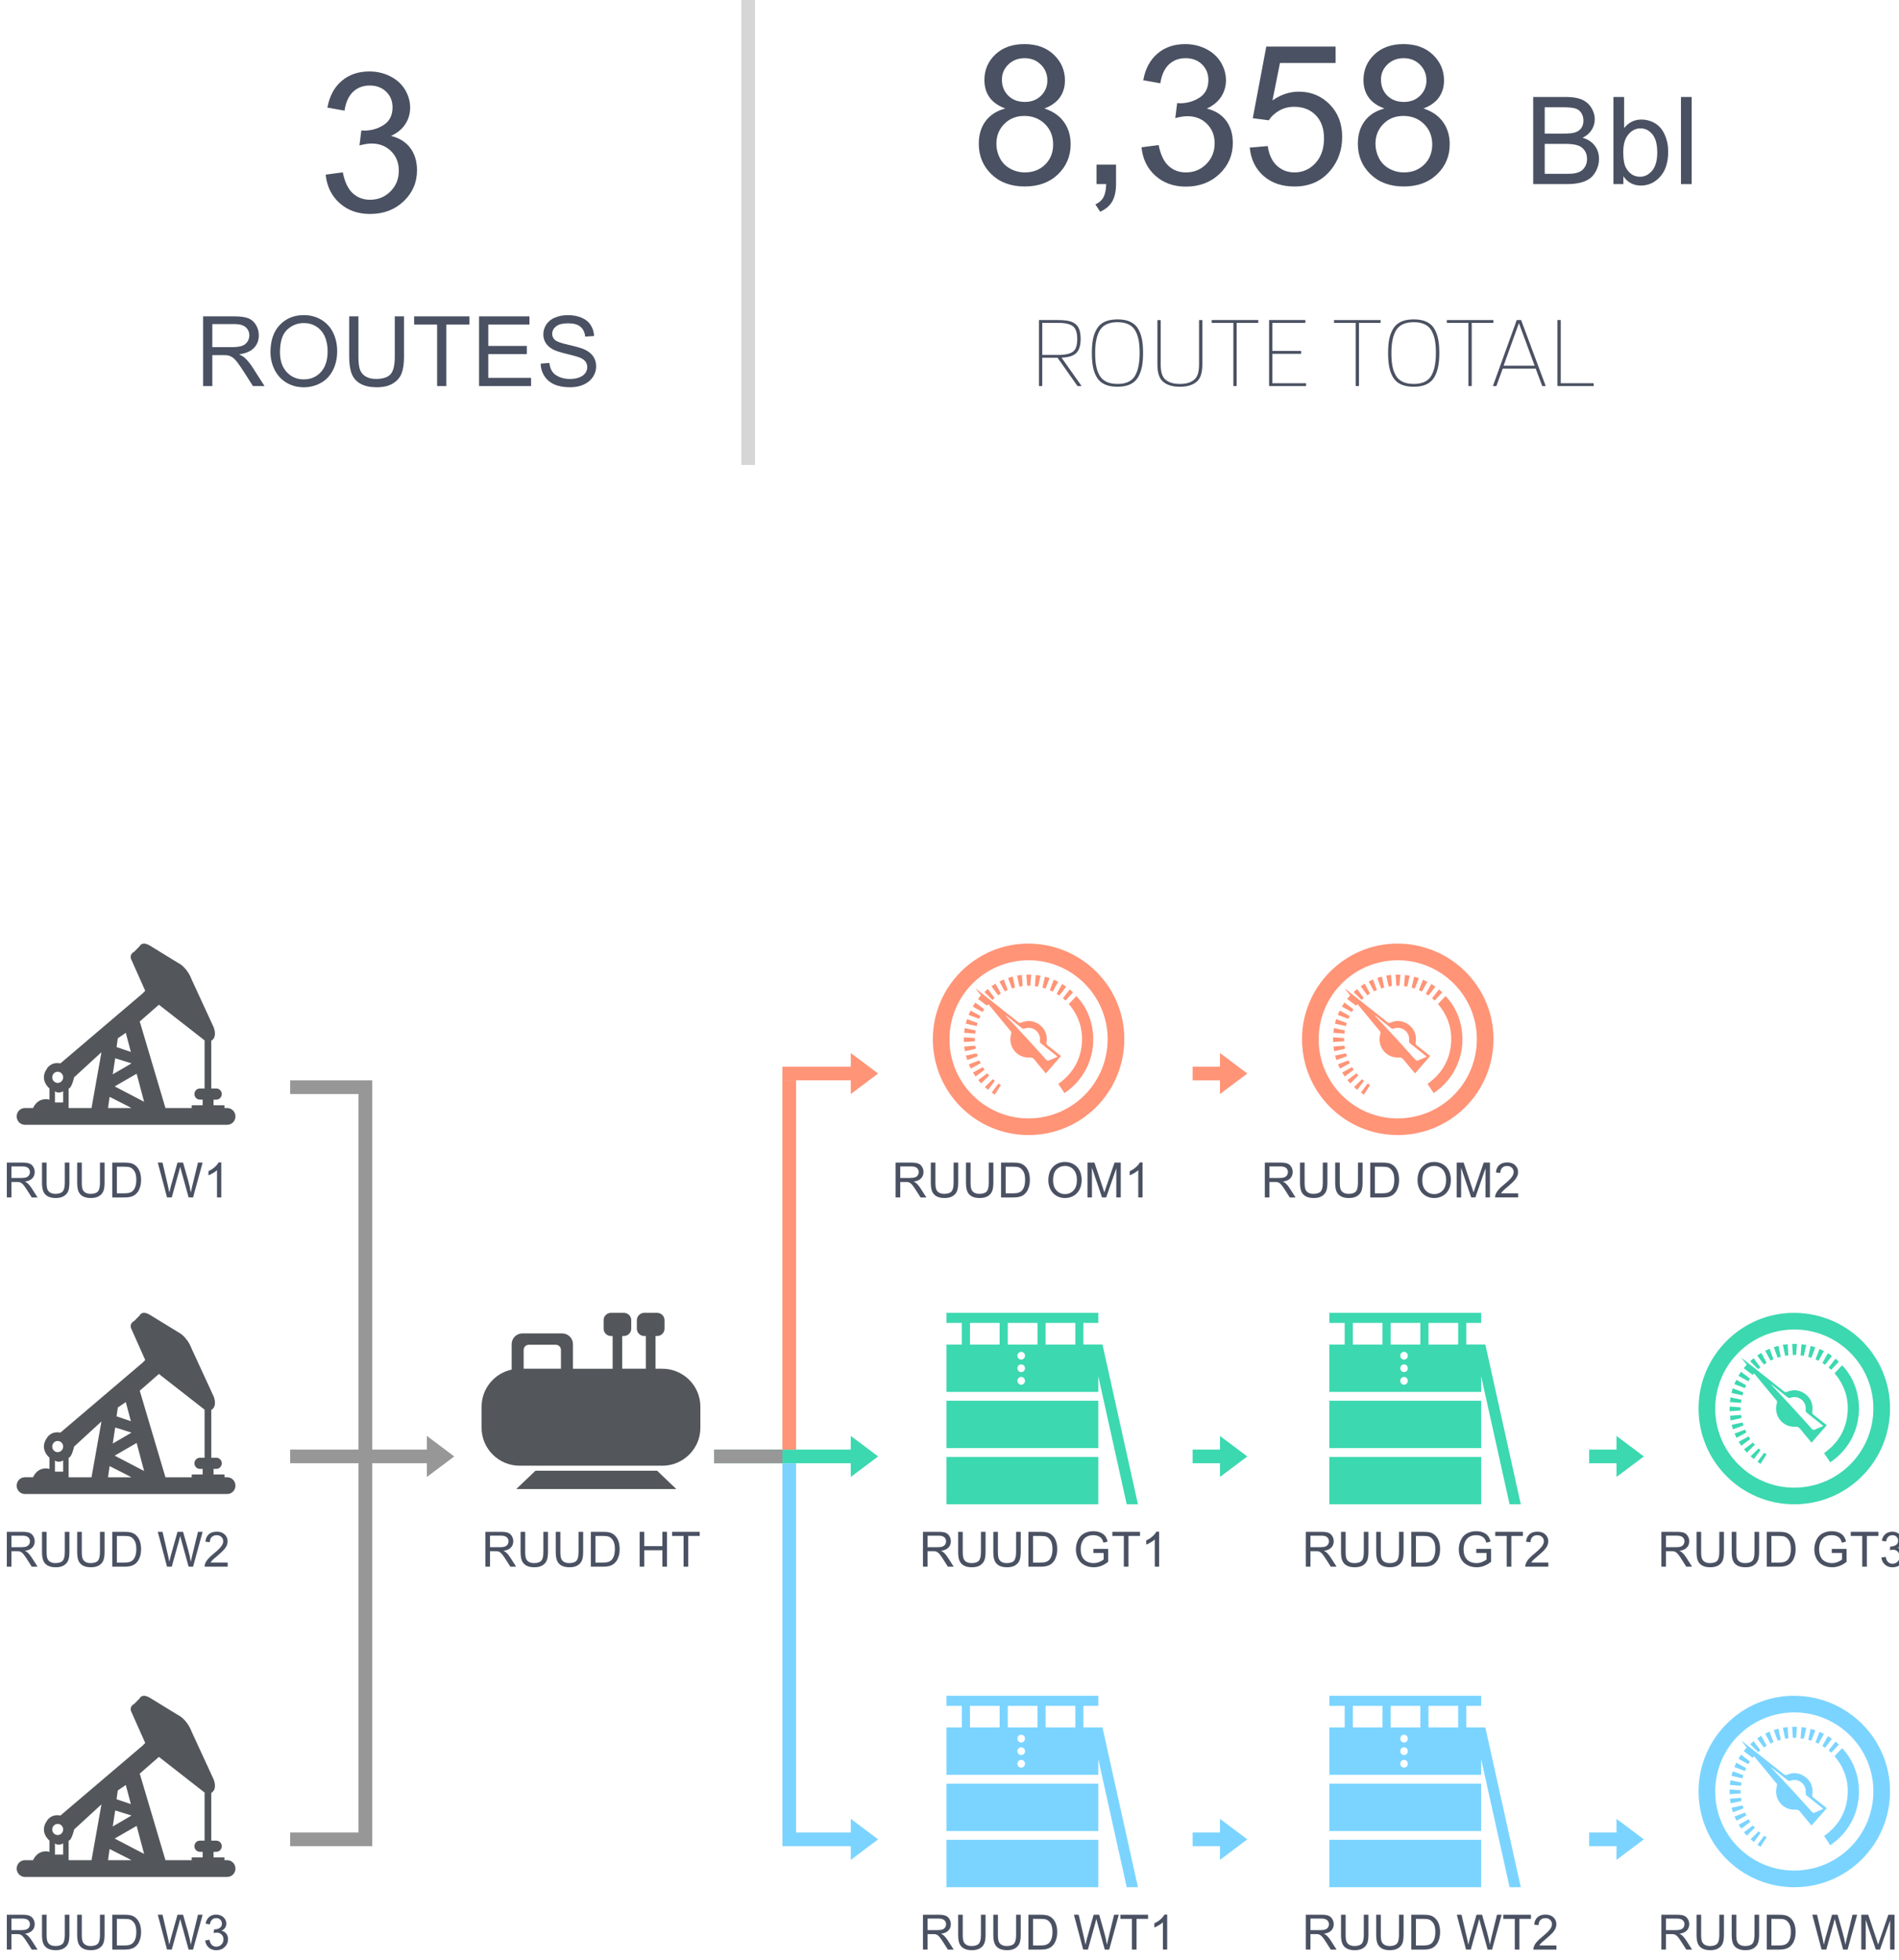 <?xml version="1.0" encoding="utf-8"?>
<!-- Generator: Adobe Illustrator 15.0.0, SVG Export Plug-In . SVG Version: 6.00 Build 0)  -->
<!DOCTYPE svg PUBLIC "-//W3C//DTD SVG 1.1//EN" "http://www.w3.org/Graphics/SVG/1.1/DTD/svg11.dtd">
<svg version="1.1" id="Layer_1" xmlns="http://www.w3.org/2000/svg" xmlns:xlink="http://www.w3.org/1999/xlink" x="0px" y="0px"
	 width="156px" height="161px" viewBox="0 0 156 161" enable-background="new 0 0 156 161" xml:space="preserve">
<title>484E9AE4-DB84-4FD3-869C-494D6212B868</title>
<desc>Created with sketchtool.</desc>
<g id="Page-1_2_">
	<g id="SITE-v5-003---Solutions-Page-C" transform="translate(-640, -772)">
		<g id="Section-1" transform="translate(136, 213)">
			<g id="Row-1" transform="translate(0, 396)">
				<g id="_x32_" transform="translate(419, 29)">
					<g id="Group-25" transform="translate(83, 134)">
						<g id="Group-13" transform="translate(15.726, 0)">
							<g id="Group-4">
								<g id="Group-32">
									<g id="Group-54">
										<rect id="Rectangle-4" x="47.178" fill="#D6D6D6" width="1.123" height="38.192"/>
										<g enable-background="new    ">
											<path fill="#4A5162" d="M13.028,14.346l1.406-0.188c0.161,0.797,0.436,1.371,0.824,1.723
												c0.388,0.352,0.86,0.527,1.418,0.527c0.661,0,1.22-0.229,1.676-0.688c0.456-0.458,0.684-1.026,0.684-1.703
												c0-0.646-0.211-1.179-0.633-1.598s-0.958-0.629-1.609-0.629c-0.266,0-0.597,0.052-0.992,0.156l0.156-1.234
												c0.094,0.011,0.169,0.016,0.227,0.016c0.599,0,1.138-0.156,1.617-0.469c0.479-0.313,0.719-0.794,0.719-1.445
												c0-0.516-0.175-0.942-0.523-1.281c-0.349-0.339-0.8-0.508-1.352-0.508c-0.547,0-1.003,0.172-1.367,0.516
												c-0.365,0.344-0.599,0.859-0.703,1.547l-1.406-0.25c0.172-0.942,0.563-1.673,1.172-2.191s1.367-0.777,2.273-0.777
												c0.625,0,1.2,0.134,1.727,0.402c0.526,0.269,0.928,0.634,1.207,1.098c0.278,0.464,0.418,0.956,0.418,1.477
												c0,0.495-0.133,0.945-0.398,1.352s-0.659,0.729-1.18,0.969c0.677,0.156,1.203,0.48,1.578,0.973s0.563,1.108,0.563,1.848
												c0,1-0.365,1.848-1.094,2.543c-0.729,0.695-1.651,1.043-2.766,1.043c-1.005,0-1.84-0.3-2.504-0.898
												S13.122,15.299,13.028,14.346z"/>
										</g>
										<g enable-background="new    ">
											<path fill="#4A5162" d="M2.958,31.712v-5.727h2.539c0.51,0,0.898,0.052,1.164,0.154s0.478,0.284,0.637,0.545
												s0.238,0.548,0.238,0.863c0,0.406-0.131,0.749-0.395,1.027s-0.669,0.456-1.219,0.531
												c0.201,0.097,0.353,0.191,0.457,0.285c0.221,0.203,0.431,0.457,0.629,0.762l0.996,1.559H7.052l-0.758-1.191
												c-0.221-0.344-0.404-0.606-0.547-0.789s-0.271-0.31-0.385-0.383s-0.229-0.124-0.346-0.152
												c-0.086-0.019-0.227-0.027-0.422-0.027H3.716v2.543H2.958z M3.716,28.513h1.629c0.346,0,0.617-0.036,0.813-0.107
												s0.344-0.187,0.445-0.344s0.152-0.329,0.152-0.514c0-0.271-0.098-0.493-0.295-0.668s-0.507-0.262-0.932-0.262H3.716
												V28.513z"/>
											<path fill="#4A5162" d="M8.493,28.923c0-0.95,0.255-1.694,0.766-2.232s1.169-0.807,1.977-0.807
												c0.529,0,1.005,0.126,1.43,0.379s0.748,0.604,0.971,1.057s0.334,0.964,0.334,1.537c0,0.581-0.117,1.101-0.352,1.559
												s-0.566,0.806-0.996,1.041s-0.893,0.354-1.391,0.354c-0.539,0-1.021-0.13-1.445-0.391s-0.746-0.616-0.965-1.066
												S8.493,29.426,8.493,28.923z M9.274,28.935c0,0.69,0.186,1.233,0.557,1.631s0.836,0.596,1.396,0.596
												c0.57,0,1.04-0.2,1.408-0.602s0.553-0.97,0.553-1.707c0-0.466-0.079-0.873-0.236-1.221s-0.388-0.617-0.691-0.809
												s-0.644-0.287-1.021-0.287c-0.537,0-0.998,0.185-1.385,0.553S9.274,28.072,9.274,28.935z"/>
											<path fill="#4A5162" d="M18.704,25.985h0.758v3.309c0,0.575-0.065,1.032-0.195,1.371s-0.365,0.614-0.705,0.826
												s-0.786,0.318-1.338,0.318c-0.537,0-0.975-0.093-1.316-0.277s-0.584-0.452-0.73-0.803s-0.219-0.829-0.219-1.436v-3.309
												h0.758v3.305c0,0.497,0.046,0.864,0.139,1.1s0.251,0.417,0.477,0.545s0.5,0.191,0.826,0.191
												c0.557,0,0.955-0.126,1.191-0.379s0.355-0.738,0.355-1.457V25.985z"/>
											<path fill="#4A5162" d="M22.181,31.712v-5.051h-1.887v-0.676h4.539v0.676h-1.895v5.051H22.181z"/>
											<path fill="#4A5162" d="M25.626,31.712v-5.727h4.141v0.676h-3.383v1.754h3.168v0.672h-3.168v1.949h3.516v0.676H25.626z"
												/>
											<path fill="#4A5162" d="M30.688,29.872l0.715-0.063c0.034,0.286,0.113,0.521,0.236,0.705s0.316,0.332,0.576,0.445
												s0.553,0.17,0.879,0.17c0.289,0,0.544-0.043,0.766-0.129s0.386-0.204,0.494-0.354s0.162-0.313,0.162-0.49
												c0-0.18-0.052-0.337-0.156-0.471s-0.276-0.247-0.516-0.338c-0.154-0.06-0.494-0.153-1.02-0.279s-0.895-0.245-1.105-0.357
												c-0.273-0.144-0.477-0.321-0.611-0.533s-0.201-0.45-0.201-0.713c0-0.289,0.082-0.56,0.246-0.811s0.404-0.442,0.719-0.572
												s0.666-0.195,1.051-0.195c0.424,0,0.799,0.068,1.123,0.205s0.574,0.338,0.748,0.604s0.268,0.566,0.281,0.902
												l-0.727,0.055c-0.039-0.362-0.171-0.636-0.396-0.82s-0.558-0.277-0.998-0.277c-0.458,0-0.792,0.084-1.002,0.252
												s-0.314,0.37-0.314,0.607c0,0.206,0.074,0.375,0.223,0.508c0.146,0.133,0.527,0.269,1.143,0.408s1.039,0.261,1.268,0.365
												c0.333,0.153,0.58,0.349,0.738,0.584s0.238,0.507,0.238,0.814c0,0.305-0.087,0.592-0.262,0.861s-0.425,0.479-0.752,0.629
												s-0.695,0.225-1.104,0.225c-0.518,0-0.953-0.075-1.303-0.227s-0.625-0.378-0.824-0.682S30.699,30.255,30.688,29.872z"/>
										</g>
										<g enable-background="new    ">
											<path fill="#4A5162" d="M75.047,27.832c0,0.539-0.117,0.925-0.352,1.16c-0.24,0.239-0.646,0.368-1.217,0.384l1.648,2.336
												h-0.336l-1.641-2.328h-1.256v2.328h-0.271v-5.424h1.552c0.39,0,0.704,0.029,0.944,0.088s0.435,0.163,0.584,0.312
												C74.932,26.917,75.047,27.299,75.047,27.832z M71.895,26.52v2.633H73.2c0.64,0,1.068-0.109,1.287-0.328
												c0.188-0.187,0.281-0.515,0.281-0.984c0-0.464-0.1-0.795-0.297-0.992c-0.219-0.219-0.643-0.328-1.271-0.328H71.895z"/>
											<path fill="#4A5162" d="M80.176,28.984c0,0.437-0.031,0.814-0.093,1.132s-0.167,0.605-0.315,0.863
												c-0.15,0.259-0.365,0.455-0.648,0.589c-0.283,0.133-0.629,0.199-1.04,0.199c-0.416,0-0.766-0.063-1.048-0.191
												c-0.283-0.128-0.5-0.32-0.652-0.576s-0.259-0.544-0.32-0.864c-0.061-0.32-0.092-0.704-0.092-1.151
												c0-0.443,0.032-0.823,0.096-1.141c0.064-0.317,0.174-0.603,0.328-0.855c0.155-0.254,0.373-0.443,0.652-0.568
												c0.28-0.125,0.625-0.188,1.036-0.188s0.757,0.065,1.04,0.196s0.498,0.324,0.648,0.58
												c0.148,0.256,0.254,0.541,0.315,0.856C80.145,28.179,80.176,28.552,80.176,28.984z M76.24,28.984
												c0,0.41,0.026,0.764,0.079,1.06c0.055,0.296,0.147,0.56,0.281,0.792c0.133,0.232,0.322,0.406,0.567,0.524
												c0.245,0.117,0.55,0.176,0.912,0.176c0.688,0,1.163-0.218,1.424-0.652s0.392-1.068,0.392-1.899
												c0-0.4-0.026-0.744-0.08-1.032c-0.053-0.288-0.145-0.55-0.275-0.784s-0.317-0.411-0.561-0.528
												c-0.242-0.117-0.542-0.176-0.899-0.176c-0.688,0-1.167,0.212-1.437,0.636S76.24,28.152,76.24,28.984z"/>
											<path fill="#4A5162" d="M83.2,31.768c-0.646,0-1.129-0.159-1.449-0.479c-0.266-0.267-0.399-0.72-0.399-1.36v-3.64h0.272
												v3.656c0,0.565,0.111,0.96,0.336,1.184c0.271,0.272,0.685,0.408,1.24,0.408c0.554,0,0.967-0.136,1.239-0.408
												c0.224-0.224,0.336-0.618,0.336-1.184v-3.656h0.272v3.64c0,0.641-0.134,1.094-0.4,1.36
												C84.327,31.608,83.844,31.768,83.2,31.768z"/>
											<path fill="#4A5162" d="M87.864,26.52v5.192h-0.272V26.52h-1.776v-0.231h3.824v0.231H87.864z"/>
											<path fill="#4A5162" d="M93.567,31.479v0.232h-3.039v-5.424h2.983v0.231h-2.712v2.305h2.359v0.239h-2.359v2.416H93.567z"
												/>
											<path fill="#4A5162" d="M97.911,26.52v5.192h-0.271V26.52h-1.775v-0.231h3.824v0.231H97.911z"/>
											<path fill="#4A5162" d="M104.511,28.984c0,0.437-0.03,0.814-0.093,1.132c-0.061,0.317-0.166,0.605-0.315,0.863
												c-0.149,0.259-0.365,0.455-0.647,0.589c-0.283,0.133-0.63,0.199-1.041,0.199c-0.416,0-0.766-0.063-1.047-0.191
												c-0.283-0.128-0.5-0.32-0.652-0.576s-0.26-0.544-0.32-0.864c-0.062-0.32-0.092-0.704-0.092-1.151
												c0-0.443,0.031-0.823,0.096-1.141s0.174-0.603,0.328-0.855c0.154-0.254,0.372-0.443,0.652-0.568
												c0.279-0.125,0.625-0.188,1.035-0.188c0.411,0,0.758,0.065,1.041,0.196c0.282,0.131,0.498,0.324,0.647,0.58
												s0.255,0.541,0.315,0.856C104.481,28.179,104.511,28.552,104.511,28.984z M100.575,28.984c0,0.41,0.027,0.764,0.08,1.06
												c0.054,0.296,0.146,0.56,0.28,0.792s0.323,0.406,0.567,0.524c0.246,0.117,0.55,0.176,0.912,0.176
												c0.688,0,1.163-0.218,1.424-0.652c0.262-0.435,0.393-1.068,0.393-1.899c0-0.4-0.027-0.744-0.08-1.032
												s-0.145-0.55-0.275-0.784s-0.318-0.411-0.561-0.528s-0.543-0.176-0.9-0.176c-0.688,0-1.166,0.212-1.436,0.636
												S100.575,28.152,100.575,28.984z"/>
											<path fill="#4A5162" d="M107.174,26.52v5.192h-0.271V26.52h-1.775v-0.231h3.824v0.231H107.174z"/>
											<path fill="#4A5162" d="M109.199,31.712h-0.288l1.961-5.424h0.359l2.023,5.424h-0.287l-0.537-1.432h-2.711
												L109.199,31.712z M112.342,30.04l-1.287-3.488h-0.008l-1.256,3.488H112.342z"/>
											<path fill="#4A5162" d="M117.191,31.479v0.232h-2.976v-5.424h0.271v5.191H117.191z"/>
										</g>
										<g enable-background="new    ">
											<path fill="#4A5162" d="M68.86,8.912c-0.584-0.214-1.016-0.519-1.297-0.914s-0.422-0.87-0.422-1.422
												c0-0.833,0.299-1.534,0.898-2.102c0.598-0.567,1.395-0.852,2.391-0.852c1,0,1.805,0.29,2.414,0.871
												s0.914,1.288,0.914,2.121c0,0.531-0.141,0.993-0.418,1.387c-0.279,0.394-0.703,0.696-1.27,0.91
												c0.703,0.229,1.238,0.599,1.605,1.109s0.551,1.12,0.551,1.828c0,0.979-0.348,1.802-1.039,2.469
												c-0.693,0.667-1.605,1-2.734,1c-1.131,0-2.043-0.335-2.734-1.004c-0.693-0.669-1.039-1.504-1.039-2.504
												c0-0.745,0.188-1.368,0.566-1.871C67.624,9.437,68.161,9.095,68.86,8.912z M68.125,11.818
												c0,0.401,0.094,0.789,0.285,1.164c0.189,0.375,0.473,0.665,0.848,0.871s0.777,0.309,1.211,0.309
												c0.672,0,1.227-0.216,1.664-0.648s0.656-0.981,0.656-1.648c0-0.677-0.227-1.237-0.676-1.68
												c-0.451-0.442-1.016-0.664-1.691-0.664c-0.662,0-1.211,0.219-1.645,0.656C68.342,10.615,68.125,11.162,68.125,11.818z
												 M68.579,6.529c0,0.542,0.174,0.984,0.523,1.328c0.348,0.344,0.801,0.516,1.359,0.516c0.541,0,0.984-0.171,1.332-0.512
												c0.346-0.341,0.52-0.759,0.52-1.254c0-0.516-0.18-0.949-0.535-1.301c-0.357-0.352-0.801-0.527-1.332-0.527
												c-0.537,0-0.982,0.172-1.336,0.516C68.754,5.639,68.579,6.05,68.579,6.529z"/>
											<path fill="#4A5162" d="M76.352,15.123v-1.602h1.602v1.602c0,0.589-0.105,1.063-0.313,1.426
												c-0.209,0.362-0.539,0.642-0.992,0.84l-0.391-0.602c0.297-0.13,0.516-0.321,0.656-0.574s0.219-0.616,0.234-1.09H76.352z"
												/>
											<path fill="#4A5162" d="M80.047,12.1l1.406-0.188c0.16,0.797,0.436,1.371,0.824,1.723
												c0.387,0.352,0.859,0.527,1.418,0.527c0.66,0,1.219-0.229,1.676-0.688c0.455-0.458,0.684-1.026,0.684-1.703
												c0-0.646-0.211-1.179-0.633-1.598s-0.959-0.629-1.609-0.629c-0.266,0-0.598,0.052-0.992,0.156l0.156-1.234
												c0.094,0.011,0.168,0.016,0.227,0.016c0.598,0,1.137-0.156,1.617-0.469c0.479-0.313,0.719-0.794,0.719-1.445
												c0-0.516-0.176-0.942-0.523-1.281c-0.35-0.339-0.801-0.508-1.352-0.508c-0.547,0-1.004,0.172-1.367,0.516
												c-0.365,0.344-0.6,0.859-0.703,1.547l-1.406-0.25C80.36,5.649,80.75,4.919,81.36,4.4s1.367-0.777,2.273-0.777
												c0.625,0,1.199,0.134,1.727,0.402c0.525,0.269,0.928,0.634,1.207,1.098c0.277,0.464,0.418,0.956,0.418,1.477
												c0,0.495-0.133,0.945-0.398,1.352s-0.66,0.729-1.18,0.969c0.676,0.156,1.203,0.48,1.578,0.973s0.563,1.108,0.563,1.848
												c0,1-0.365,1.848-1.094,2.543c-0.73,0.695-1.652,1.043-2.766,1.043c-1.006,0-1.84-0.3-2.504-0.898
												S80.141,13.053,80.047,12.1z"/>
											<path fill="#4A5162" d="M88.938,12.123l1.477-0.125c0.109,0.719,0.363,1.259,0.762,1.621s0.879,0.543,1.441,0.543
												c0.676,0,1.25-0.255,1.719-0.766s0.703-1.188,0.703-2.031c0-0.802-0.227-1.435-0.676-1.898
												c-0.451-0.464-1.041-0.695-1.77-0.695c-0.453,0-0.863,0.103-1.227,0.309c-0.365,0.206-0.652,0.473-0.859,0.801
												l-1.32-0.172l1.109-5.883h5.695V5.17h-4.57l-0.617,3.078c0.688-0.479,1.408-0.719,2.164-0.719
												c1,0,1.844,0.347,2.531,1.039s1.031,1.583,1.031,2.672c0,1.036-0.303,1.933-0.906,2.688
												c-0.734,0.927-1.738,1.391-3.008,1.391c-1.043,0-1.893-0.292-2.551-0.875C89.407,13.86,89.032,13.087,88.938,12.123z"/>
											<path fill="#4A5162" d="M100,8.912c-0.584-0.214-1.016-0.519-1.297-0.914s-0.422-0.87-0.422-1.422
												c0-0.833,0.299-1.534,0.898-2.102c0.598-0.567,1.395-0.852,2.391-0.852c1,0,1.805,0.29,2.414,0.871
												s0.914,1.288,0.914,2.121c0,0.531-0.141,0.993-0.418,1.387c-0.279,0.394-0.703,0.696-1.27,0.91
												c0.703,0.229,1.238,0.599,1.605,1.109s0.551,1.12,0.551,1.828c0,0.979-0.348,1.802-1.039,2.469
												c-0.693,0.667-1.605,1-2.734,1c-1.131,0-2.043-0.335-2.734-1.004c-0.693-0.669-1.039-1.504-1.039-2.504
												c0-0.745,0.188-1.368,0.566-1.871C98.764,9.437,99.301,9.095,100,8.912z M99.266,11.818c0,0.401,0.094,0.789,0.285,1.164
												c0.189,0.375,0.473,0.665,0.848,0.871s0.777,0.309,1.211,0.309c0.672,0,1.227-0.216,1.664-0.648s0.656-0.981,0.656-1.648
												c0-0.677-0.227-1.237-0.676-1.68c-0.451-0.442-1.016-0.664-1.691-0.664c-0.662,0-1.211,0.219-1.645,0.656
												C99.483,10.615,99.266,11.162,99.266,11.818z M99.719,6.529c0,0.542,0.174,0.984,0.523,1.328
												c0.348,0.344,0.801,0.516,1.359,0.516c0.541,0,0.984-0.171,1.332-0.512c0.346-0.341,0.52-0.759,0.52-1.254
												c0-0.516-0.18-0.949-0.535-1.301c-0.357-0.352-0.801-0.527-1.332-0.527c-0.537,0-0.982,0.172-1.336,0.516
												C99.895,5.639,99.719,6.05,99.719,6.529z"/>
										</g>
										<g enable-background="new    ">
											<path fill="#4A5162" d="M112.223,15.123V7.965h2.686c0.547,0,0.986,0.072,1.316,0.217c0.33,0.146,0.59,0.368,0.776,0.67
												c0.187,0.301,0.28,0.615,0.28,0.944c0,0.306-0.082,0.594-0.248,0.864s-0.417,0.488-0.752,0.654
												c0.433,0.127,0.766,0.344,0.998,0.649s0.35,0.667,0.35,1.084c0,0.335-0.071,0.647-0.213,0.935
												c-0.142,0.289-0.316,0.511-0.525,0.667c-0.208,0.156-0.469,0.274-0.783,0.354c-0.314,0.079-0.699,0.119-1.154,0.119
												H112.223z M113.17,10.973h1.549c0.42,0,0.721-0.027,0.902-0.083c0.241-0.071,0.423-0.19,0.545-0.356
												s0.184-0.374,0.184-0.625c0-0.237-0.058-0.447-0.172-0.627c-0.113-0.182-0.276-0.305-0.488-0.371
												c-0.211-0.067-0.574-0.101-1.088-0.101h-1.432V10.973z M113.17,14.278h1.783c0.306,0,0.521-0.012,0.645-0.034
												c0.218-0.039,0.4-0.104,0.547-0.195s0.267-0.224,0.361-0.398c0.094-0.174,0.141-0.375,0.141-0.603
												c0-0.267-0.068-0.499-0.205-0.696c-0.137-0.196-0.326-0.335-0.568-0.414c-0.242-0.08-0.592-0.12-1.047-0.12h-1.656
												V14.278z"/>
											<path fill="#4A5162" d="M119.631,15.123h-0.816V7.965h0.879v2.554c0.371-0.466,0.846-0.698,1.422-0.698
												c0.318,0,0.621,0.064,0.905,0.193c0.284,0.128,0.519,0.309,0.703,0.541c0.185,0.233,0.328,0.514,0.433,0.843
												c0.104,0.329,0.156,0.681,0.156,1.055c0,0.889-0.221,1.575-0.66,2.061s-0.967,0.728-1.582,0.728
												c-0.611,0-1.092-0.256-1.439-0.767V15.123z M119.622,12.491c0,0.622,0.084,1.071,0.254,1.348
												c0.276,0.452,0.65,0.679,1.123,0.679c0.384,0,0.716-0.167,0.996-0.5c0.279-0.334,0.42-0.831,0.42-1.492
												c0-0.677-0.135-1.177-0.403-1.499s-0.593-0.483-0.974-0.483c-0.385,0-0.717,0.167-0.996,0.5
												C119.761,11.377,119.622,11.859,119.622,12.491z"/>
											<path fill="#4A5162" d="M124.362,15.123V7.965h0.879v7.158H124.362z"/>
										</g>
									</g>
								</g>
								<g id="Group-53" transform="translate(79.753, 1.123)">
								</g>
							</g>
						</g>
						<g id="Chart-Container" transform="translate(0, 66.274)">
							<g id="Page-1_1_" transform="translate(2.247, 11.233)">
								<g id="Group-36" transform="translate(39.315, 30.329)">
									<path id="Page-1" fill="#53565A" d="M14.417,12.965l1.58,1.508H2.847l1.58-1.508H14.417z M6.518,3.043
										c0-0.23-0.19-0.421-0.422-0.421H3.878c-0.233,0-0.422,0.19-0.422,0.421V4.59h3.063V3.043z M14.85,12.556H3.122
										C1.405,12.556,0,11.157,0,9.447V7.7c0-1.487,1.063-2.738,2.469-3.039v-2.09c0-0.486,0.398-0.883,0.885-0.883H6.62
										c0.487,0,0.886,0.396,0.886,0.883v2.02h3.259V1.901h-0.138c-0.332,0-0.603-0.27-0.603-0.6v-0.7
										C10.023,0.27,10.294,0,10.626,0h1.065c0.332,0,0.603,0.27,0.603,0.601v0.7c0,0.33-0.271,0.6-0.603,0.6h-0.138V4.59h1.942
										V1.901h-0.137c-0.332,0-0.604-0.27-0.604-0.6v-0.7C12.755,0.27,13.027,0,13.359,0h1.064c0.332,0,0.604,0.27,0.604,0.601
										v0.7c0,0.33-0.271,0.6-0.604,0.6h-0.137V4.59h0.564c1.717,0,3.122,1.398,3.122,3.109v1.747
										C17.973,11.157,16.568,12.556,14.85,12.556L14.85,12.556z"/>
									<g enable-background="new    ">
										<path fill="#4A5162" d="M0.314,20.849v-2.863h1.27c0.255,0,0.449,0.025,0.582,0.077s0.239,0.143,0.318,0.272
											s0.119,0.274,0.119,0.432c0,0.203-0.066,0.374-0.197,0.514s-0.334,0.228-0.609,0.266c0.1,0.048,0.176,0.096,0.229,0.143
											c0.111,0.102,0.215,0.229,0.314,0.381l0.498,0.779H2.361l-0.379-0.596c-0.111-0.172-0.202-0.304-0.273-0.395
											s-0.136-0.155-0.192-0.191s-0.114-0.062-0.173-0.076c-0.043-0.009-0.113-0.014-0.211-0.014H0.693v1.271H0.314z
											 M0.693,19.249h0.814c0.173,0,0.309-0.018,0.406-0.054s0.172-0.093,0.223-0.172s0.076-0.164,0.076-0.257
											c0-0.136-0.049-0.247-0.147-0.334s-0.253-0.131-0.466-0.131H0.693V19.249z"/>
										<path fill="#4A5162" d="M5.076,17.986h0.379v1.654c0,0.288-0.033,0.517-0.098,0.686s-0.183,0.307-0.353,0.413
											s-0.393,0.159-0.669,0.159c-0.268,0-0.488-0.046-0.658-0.139s-0.292-0.227-0.365-0.401s-0.109-0.414-0.109-0.718v-1.654
											h0.379v1.652c0,0.249,0.023,0.432,0.069,0.55s0.125,0.209,0.238,0.272s0.25,0.096,0.413,0.096
											c0.279,0,0.477-0.063,0.596-0.189s0.178-0.369,0.178-0.729V17.986z"/>
										<path fill="#4A5162" d="M7.965,17.986h0.379v1.654c0,0.288-0.033,0.517-0.098,0.686s-0.183,0.307-0.353,0.413
											S7.5,20.898,7.224,20.898c-0.268,0-0.488-0.046-0.658-0.139s-0.292-0.227-0.365-0.401s-0.109-0.414-0.109-0.718v-1.654
											h0.379v1.652c0,0.249,0.023,0.432,0.069,0.55s0.125,0.209,0.238,0.272s0.25,0.096,0.413,0.096
											c0.279,0,0.477-0.063,0.596-0.189s0.178-0.369,0.178-0.729V17.986z"/>
										<path fill="#4A5162" d="M8.974,20.849v-2.863h0.986c0.223,0,0.393,0.014,0.51,0.041c0.164,0.038,0.304,0.106,0.42,0.205
											c0.151,0.128,0.264,0.291,0.339,0.489s0.112,0.426,0.112,0.681c0,0.218-0.025,0.41-0.076,0.578s-0.116,0.307-0.195,0.417
											s-0.167,0.196-0.261,0.26s-0.208,0.111-0.342,0.144s-0.287,0.049-0.46,0.049H8.974z M9.353,20.511h0.611
											c0.189,0,0.337-0.018,0.444-0.053s0.193-0.085,0.257-0.148c0.09-0.09,0.16-0.211,0.21-0.362s0.075-0.336,0.075-0.552
											c0-0.3-0.049-0.529-0.147-0.69s-0.218-0.269-0.358-0.323c-0.102-0.039-0.265-0.059-0.49-0.059H9.353V20.511z"/>
										<path fill="#4A5162" d="M12.986,20.849v-2.863h0.379v1.176h1.488v-1.176h0.379v2.863h-0.379v-1.35h-1.488v1.35H12.986z"/>
										<path fill="#4A5162" d="M16.592,20.849v-2.525h-0.943v-0.338h2.27v0.338h-0.947v2.525H16.592z"/>
									</g>
								</g>
								<g id="Group-31">
									<path id="Fill-1" fill="#53565A" d="M18.422,14.882H1.797c-0.372,0-0.674-0.309-0.674-0.688
										c0-0.381,0.302-0.689,0.674-0.689h0.674c0,0,0.337-0.916,1.348-0.688V11.9c0,0-0.861-0.688-0.225-1.605
										c0,0,0.299-0.612,1.123-0.458l6.74-5.734l0.225-0.229l-1.124-2.523c0,0-0.262-0.42,0.225-0.688l0.449-0.459
										c0,0,0.187-0.458,0.899,0l2.246,1.376c0,0,0.712,0.306,1.124,1.376l1.797,3.898c0,0,0.354,0.802-0.188,1.123V11.9h0.412
										c0.248,0,0.449,0.206,0.449,0.458c0,0.254-0.201,0.459-0.449,0.459h-0.225v0.459h0.898v0.229h0.225
										c0.373,0,0.674,0.309,0.674,0.689C19.096,14.573,18.794,14.882,18.422,14.882z M16.56,7.95l-3.754-2.93l-1.573,1.375
										l2.111,7.109h2.158v-0.229H16.4v-0.459h-0.225c-0.248,0-0.449-0.205-0.449-0.459c0-0.252,0.201-0.458,0.449-0.458h0.385
										V7.95z M9.174,11.729l2.416,1.262l-0.611-2.304L9.174,11.729z M9.218,9.419l-0.204,1.318l1.544-0.9L9.218,9.419z
										 M10.101,7.319L9.436,7.772L9.425,7.806L9.328,8.499l1.176,0.4l-0.416-1.568L10.101,7.319z M8.747,12.649l-0.12,0.855
										h1.932l-1.797-0.916L8.747,12.649z M5.841,10.983c0,0-0.187,0.879-0.449,0.917v1.604h1.879l0.817-4.586L5.841,10.983z
										 M4.942,12.13c-0.421,0.229-0.674,0-0.674,0v0.918h0.674V12.13z M4.493,10.524c-0.248,0-0.449,0.205-0.449,0.459
										c0,0.253,0.201,0.459,0.449,0.459s0.449-0.206,0.449-0.459C4.942,10.729,4.741,10.524,4.493,10.524z"/>
									<g enable-background="new    ">
										<path fill="#4A5162" d="M0.314,20.849v-2.863h1.27c0.255,0,0.449,0.025,0.582,0.077s0.239,0.143,0.318,0.272
											s0.119,0.274,0.119,0.432c0,0.203-0.066,0.374-0.197,0.514s-0.334,0.228-0.609,0.266c0.1,0.048,0.176,0.096,0.229,0.143
											c0.111,0.102,0.215,0.229,0.314,0.381l0.498,0.779H2.361l-0.379-0.596c-0.111-0.172-0.202-0.304-0.273-0.395
											s-0.136-0.155-0.192-0.191s-0.114-0.062-0.173-0.076c-0.043-0.009-0.113-0.014-0.211-0.014H0.693v1.271H0.314z
											 M0.693,19.249h0.814c0.173,0,0.309-0.018,0.406-0.054s0.172-0.093,0.223-0.172s0.076-0.164,0.076-0.257
											c0-0.136-0.049-0.247-0.147-0.334S1.812,18.302,1.6,18.302H0.693V19.249z"/>
										<path fill="#4A5162" d="M5.076,17.985h0.379v1.654c0,0.288-0.033,0.517-0.098,0.686s-0.183,0.307-0.353,0.413
											s-0.393,0.159-0.669,0.159c-0.268,0-0.488-0.046-0.658-0.139s-0.292-0.227-0.365-0.401s-0.109-0.414-0.109-0.718v-1.654
											h0.379v1.652c0,0.249,0.023,0.432,0.069,0.55s0.125,0.209,0.238,0.272s0.25,0.096,0.413,0.096
											c0.279,0,0.477-0.063,0.596-0.189s0.178-0.369,0.178-0.729V17.985z"/>
										<path fill="#4A5162" d="M7.965,17.985h0.379v1.654c0,0.288-0.033,0.517-0.098,0.686s-0.183,0.307-0.353,0.413
											S7.5,20.897,7.225,20.897c-0.268,0-0.488-0.046-0.658-0.139s-0.292-0.227-0.365-0.401s-0.109-0.414-0.109-0.718v-1.654
											h0.379v1.652c0,0.249,0.023,0.432,0.069,0.55s0.125,0.209,0.238,0.272s0.25,0.096,0.413,0.096
											c0.279,0,0.477-0.063,0.596-0.189s0.178-0.369,0.178-0.729V17.985z"/>
										<path fill="#4A5162" d="M8.975,20.849v-2.863h0.986c0.223,0,0.393,0.014,0.51,0.041c0.164,0.038,0.304,0.106,0.42,0.205
											c0.151,0.128,0.264,0.291,0.339,0.489s0.112,0.426,0.112,0.681c0,0.218-0.025,0.41-0.076,0.578s-0.116,0.307-0.195,0.417
											s-0.167,0.196-0.261,0.26s-0.208,0.111-0.342,0.144s-0.287,0.049-0.46,0.049H8.975z M9.354,20.511h0.611
											c0.189,0,0.337-0.018,0.444-0.053s0.193-0.085,0.257-0.148c0.09-0.09,0.16-0.211,0.21-0.362s0.075-0.336,0.075-0.552
											c0-0.3-0.049-0.529-0.147-0.69s-0.218-0.269-0.358-0.323c-0.102-0.039-0.265-0.059-0.49-0.059H9.354V20.511z"/>
										<path fill="#4A5162" d="M13.475,20.849l-0.76-2.863h0.389l0.436,1.877c0.047,0.196,0.087,0.392,0.121,0.586
											c0.073-0.306,0.116-0.482,0.129-0.529l0.545-1.934h0.457l0.41,1.449c0.103,0.359,0.177,0.697,0.223,1.014
											c0.037-0.181,0.084-0.389,0.143-0.623l0.449-1.84h0.381l-0.785,2.863h-0.365l-0.604-2.182
											c-0.051-0.183-0.081-0.294-0.09-0.336c-0.03,0.132-0.058,0.243-0.084,0.336l-0.607,2.182H13.475z"/>
										<path fill="#4A5162" d="M17.932,20.849H17.58v-2.24c-0.084,0.081-0.196,0.161-0.333,0.242s-0.261,0.142-0.37,0.182v-0.34
											c0.197-0.093,0.369-0.204,0.516-0.336s0.251-0.259,0.313-0.383h0.227V20.849z"/>
									</g>
								</g>
								<g transform="translate(75.26, 30.329)">
									<path id="Fill-1_1_" fill="#3CD8B0" d="M8.384,14.493c-0.172,0-0.311,0.143-0.311,0.318s0.139,0.319,0.311,0.319
										s0.311-0.144,0.311-0.319S8.556,14.493,8.384,14.493L8.384,14.493z M8.384,13.46c-0.172,0-0.311,0.144-0.311,0.319
										s0.139,0.318,0.311,0.318s0.311-0.143,0.311-0.318S8.556,13.46,8.384,13.46L8.384,13.46z M8.384,12.429
										c-0.172,0-0.311,0.144-0.311,0.319s0.139,0.318,0.311,0.318s0.311-0.143,0.311-0.318S8.556,12.429,8.384,12.429
										L8.384,12.429z M2.247,15.726h12.469v-3.893H2.247V15.726z M8.384,9.877c-0.172,0-0.311,0.143-0.311,0.318
										s0.139,0.318,0.311,0.318s0.311-0.143,0.311-0.318S8.556,9.877,8.384,9.877L8.384,9.877z M8.384,8.845
										c-0.172,0-0.311,0.144-0.311,0.319s0.139,0.318,0.311,0.318S8.694,9.34,8.694,9.164S8.556,8.845,8.384,8.845L8.384,8.845z
										 M8.384,7.814c-0.172,0-0.311,0.143-0.311,0.319c0,0.176,0.139,0.318,0.311,0.318s0.311-0.143,0.311-0.318
										C8.694,7.956,8.556,7.814,8.384,7.814L8.384,7.814z M2.247,11.111h12.469V7.218H2.247V11.111z M10.388,2.602h2.439V0.828
										h-2.439V2.602z M7.281,2.602H9.72V0.828H7.281V2.602z M4.173,2.602h2.439V0.828H4.173V2.602z M8.384,3.839
										c0.172,0,0.311-0.144,0.311-0.319S8.556,3.202,8.384,3.202S8.073,3.344,8.073,3.52S8.212,3.839,8.384,3.839L8.384,3.839z
										 M8.384,4.87c0.172,0,0.311-0.144,0.311-0.319S8.556,4.233,8.384,4.233S8.073,4.375,8.073,4.551S8.212,4.87,8.384,4.87
										L8.384,4.87z M8.384,5.902c0.172,0,0.311-0.144,0.311-0.319S8.556,5.264,8.384,5.264S8.073,5.407,8.073,5.582
										S8.212,5.902,8.384,5.902L8.384,5.902z M17.051,15.726L14.716,5.205v1.29H2.247V2.602h1.258V0.828H2.247V0h12.469v0.827
										h-1.221v1.774h0.643h0.578h0.344l2.914,13.124H17.051z"/>
									<g enable-background="new    ">
										<path fill="#4A5162" d="M0.314,20.849v-2.863h1.27c0.255,0,0.449,0.025,0.582,0.077s0.239,0.143,0.318,0.272
											s0.119,0.274,0.119,0.432c0,0.203-0.066,0.374-0.197,0.514s-0.334,0.228-0.609,0.266c0.1,0.048,0.176,0.096,0.229,0.143
											c0.111,0.102,0.215,0.229,0.314,0.381l0.498,0.779H2.361l-0.379-0.596c-0.111-0.172-0.202-0.304-0.273-0.395
											s-0.136-0.155-0.192-0.191s-0.114-0.062-0.173-0.076c-0.043-0.009-0.113-0.014-0.211-0.014H0.693v1.271H0.314z
											 M0.693,19.249h0.814c0.173,0,0.309-0.018,0.406-0.054s0.172-0.093,0.223-0.172s0.076-0.164,0.076-0.257
											c0-0.136-0.049-0.247-0.147-0.334S1.812,18.302,1.6,18.302H0.693V19.249z"/>
										<path fill="#4A5162" d="M5.076,17.986h0.379v1.654c0,0.288-0.032,0.517-0.098,0.686s-0.183,0.307-0.353,0.413
											s-0.393,0.159-0.669,0.159c-0.269,0-0.487-0.046-0.658-0.139s-0.292-0.227-0.365-0.401s-0.109-0.414-0.109-0.718v-1.654
											h0.379v1.652c0,0.249,0.022,0.432,0.069,0.55s0.125,0.209,0.238,0.272s0.25,0.096,0.413,0.096
											c0.278,0,0.478-0.063,0.596-0.189s0.178-0.369,0.178-0.729V17.986z"/>
										<path fill="#4A5162" d="M7.965,17.986h0.379v1.654c0,0.288-0.032,0.517-0.098,0.686s-0.183,0.307-0.353,0.413
											s-0.393,0.159-0.669,0.159c-0.269,0-0.487-0.046-0.658-0.139s-0.292-0.227-0.365-0.401s-0.109-0.414-0.109-0.718v-1.654
											h0.379v1.652c0,0.249,0.022,0.432,0.069,0.55s0.125,0.209,0.238,0.272s0.25,0.096,0.413,0.096
											c0.278,0,0.478-0.063,0.596-0.189s0.178-0.369,0.178-0.729V17.986z"/>
										<path fill="#4A5162" d="M8.975,20.849v-2.863h0.986c0.223,0,0.393,0.014,0.51,0.041c0.164,0.038,0.304,0.106,0.42,0.205
											c0.151,0.128,0.265,0.291,0.339,0.489s0.112,0.426,0.112,0.681c0,0.218-0.025,0.41-0.076,0.578s-0.116,0.307-0.195,0.417
											s-0.167,0.196-0.261,0.26s-0.209,0.111-0.342,0.144s-0.287,0.049-0.46,0.049H8.975z M9.354,20.511h0.611
											c0.188,0,0.337-0.018,0.444-0.053s0.193-0.085,0.257-0.148c0.09-0.09,0.159-0.211,0.21-0.362s0.075-0.336,0.075-0.552
											c0-0.3-0.05-0.529-0.147-0.69s-0.218-0.269-0.358-0.323c-0.102-0.039-0.265-0.059-0.49-0.059H9.354V20.511z"/>
										<path fill="#4A5162" d="M14.314,19.726V19.39l1.213-0.002v1.063c-0.187,0.148-0.378,0.26-0.576,0.335
											s-0.401,0.112-0.609,0.112c-0.281,0-0.536-0.061-0.767-0.181s-0.403-0.295-0.521-0.522s-0.176-0.482-0.176-0.764
											c0-0.278,0.058-0.539,0.175-0.78s0.284-0.421,0.503-0.538s0.471-0.176,0.756-0.176c0.207,0,0.394,0.033,0.562,0.101
											s0.299,0.16,0.394,0.28s0.167,0.276,0.217,0.469l-0.342,0.094c-0.043-0.146-0.097-0.261-0.16-0.344s-0.155-0.15-0.273-0.2
											s-0.25-0.075-0.395-0.075c-0.173,0-0.323,0.026-0.449,0.079s-0.228,0.122-0.306,0.208s-0.138,0.181-0.181,0.283
											c-0.073,0.177-0.109,0.369-0.109,0.576c0,0.255,0.044,0.469,0.132,0.641s0.216,0.3,0.384,0.383s0.347,0.125,0.535,0.125
											c0.164,0,0.324-0.031,0.48-0.095s0.274-0.131,0.355-0.202v-0.533H14.314z"/>
										<path fill="#4A5162" d="M16.814,20.849v-2.525h-0.943v-0.338h2.27v0.338h-0.947v2.525H16.814z"/>
										<path fill="#4A5162" d="M19.711,20.849h-0.352v-2.24c-0.085,0.081-0.196,0.161-0.333,0.242s-0.261,0.142-0.37,0.182v-0.34
											c0.196-0.093,0.368-0.204,0.516-0.336s0.251-0.259,0.313-0.383h0.227V20.849z"/>
									</g>
								</g>
								<g transform="translate(106.712, 30.329)">
									<path id="Fill-1_2_" fill="#3CD8B0" d="M8.383,14.493c-0.171,0-0.311,0.143-0.311,0.318s0.14,0.319,0.311,0.319
										c0.172,0,0.311-0.144,0.311-0.319S8.555,14.493,8.383,14.493L8.383,14.493z M8.383,13.46c-0.171,0-0.311,0.144-0.311,0.319
										s0.14,0.318,0.311,0.318c0.172,0,0.311-0.143,0.311-0.318S8.555,13.46,8.383,13.46L8.383,13.46z M8.383,12.429
										c-0.171,0-0.311,0.144-0.311,0.319s0.14,0.318,0.311,0.318c0.172,0,0.311-0.143,0.311-0.318S8.555,12.429,8.383,12.429
										L8.383,12.429z M2.246,15.726h12.469v-3.893H2.246V15.726z M8.383,9.877c-0.171,0-0.311,0.143-0.311,0.318
										s0.14,0.318,0.311,0.318c0.172,0,0.311-0.143,0.311-0.318S8.555,9.877,8.383,9.877L8.383,9.877z M8.383,8.845
										c-0.171,0-0.311,0.144-0.311,0.319s0.14,0.318,0.311,0.318c0.172,0,0.311-0.143,0.311-0.318S8.555,8.845,8.383,8.845
										L8.383,8.845z M8.383,7.814c-0.171,0-0.311,0.143-0.311,0.319c0,0.176,0.14,0.318,0.311,0.318
										c0.172,0,0.311-0.143,0.311-0.318C8.693,7.956,8.555,7.814,8.383,7.814L8.383,7.814z M2.246,11.111h12.469V7.218H2.246
										V11.111z M10.389,2.602h2.438V0.828h-2.438V2.602z M7.281,2.602h2.438V0.828H7.281V2.602z M4.174,2.602h2.438V0.828H4.174
										V2.602z M8.383,3.839c0.172,0,0.311-0.144,0.311-0.319S8.555,3.202,8.383,3.202c-0.171,0-0.311,0.143-0.311,0.318
										S8.212,3.839,8.383,3.839L8.383,3.839z M8.383,4.87c0.172,0,0.311-0.144,0.311-0.319S8.555,4.233,8.383,4.233
										c-0.171,0-0.311,0.143-0.311,0.318S8.212,4.87,8.383,4.87L8.383,4.87z M8.383,5.902c0.172,0,0.311-0.144,0.311-0.319
										S8.555,5.264,8.383,5.264c-0.171,0-0.311,0.143-0.311,0.318S8.212,5.902,8.383,5.902L8.383,5.902z M17.051,15.726
										L14.715,5.205v1.29H2.246V2.602h1.258V0.828H2.246V0h12.469v0.827h-1.219v1.774h0.641h0.578h0.345l2.913,13.124H17.051z"/>
									<g enable-background="new    ">
										<path fill="#4A5162" d="M0.315,20.849v-2.863h1.27c0.256,0,0.449,0.025,0.582,0.077s0.238,0.143,0.318,0.272
											s0.119,0.274,0.119,0.432c0,0.203-0.066,0.374-0.197,0.514s-0.334,0.228-0.609,0.266c0.1,0.048,0.176,0.096,0.229,0.143
											C2.137,19.79,2.24,19.917,2.34,20.07l0.498,0.779H2.361l-0.379-0.596c-0.111-0.172-0.201-0.304-0.273-0.395
											s-0.136-0.155-0.192-0.191s-0.114-0.062-0.173-0.076c-0.043-0.009-0.113-0.014-0.211-0.014H0.693v1.271H0.315z
											 M0.693,19.249h0.814c0.174,0,0.309-0.018,0.406-0.054s0.172-0.093,0.223-0.172s0.076-0.164,0.076-0.257
											c0-0.136-0.049-0.247-0.147-0.334S1.813,18.302,1.6,18.302H0.693V19.249z"/>
										<path fill="#4A5162" d="M5.076,17.986h0.379v1.654c0,0.288-0.033,0.517-0.098,0.686s-0.183,0.307-0.353,0.413
											s-0.394,0.159-0.669,0.159c-0.268,0-0.488-0.046-0.658-0.139s-0.293-0.227-0.365-0.401s-0.109-0.414-0.109-0.718v-1.654
											h0.379v1.652c0,0.249,0.023,0.432,0.069,0.55s0.126,0.209,0.238,0.272s0.251,0.096,0.413,0.096
											c0.279,0,0.477-0.063,0.596-0.189s0.178-0.369,0.178-0.729V17.986z"/>
										<path fill="#4A5162" d="M7.965,17.986h0.379v1.654c0,0.288-0.033,0.517-0.098,0.686s-0.183,0.307-0.353,0.413
											S7.5,20.898,7.225,20.898c-0.268,0-0.488-0.046-0.658-0.139s-0.293-0.227-0.365-0.401s-0.109-0.414-0.109-0.718v-1.654
											h0.379v1.652c0,0.249,0.023,0.432,0.069,0.55s0.126,0.209,0.238,0.272s0.251,0.096,0.413,0.096
											c0.279,0,0.477-0.063,0.596-0.189s0.178-0.369,0.178-0.729V17.986z"/>
										<path fill="#4A5162" d="M8.975,20.849v-2.863h0.986c0.223,0,0.393,0.014,0.51,0.041c0.164,0.038,0.305,0.106,0.42,0.205
											c0.15,0.128,0.264,0.291,0.339,0.489s0.112,0.426,0.112,0.681c0,0.218-0.025,0.41-0.076,0.578s-0.115,0.307-0.195,0.417
											s-0.166,0.196-0.261,0.26s-0.208,0.111-0.342,0.144s-0.286,0.049-0.46,0.049H8.975z M9.354,20.511h0.611
											c0.189,0,0.337-0.018,0.444-0.053s0.192-0.085,0.257-0.148c0.09-0.09,0.16-0.211,0.21-0.362s0.075-0.336,0.075-0.552
											c0-0.3-0.049-0.529-0.147-0.69s-0.218-0.269-0.358-0.323c-0.102-0.039-0.266-0.059-0.49-0.059H9.354V20.511z"/>
										<path fill="#4A5162" d="M14.315,19.726V19.39l1.213-0.002v1.063c-0.186,0.148-0.379,0.26-0.576,0.335
											s-0.4,0.112-0.609,0.112c-0.281,0-0.537-0.061-0.767-0.181s-0.403-0.295-0.521-0.522s-0.176-0.482-0.176-0.764
											c0-0.278,0.059-0.539,0.175-0.78s0.284-0.421,0.503-0.538s0.471-0.176,0.756-0.176c0.207,0,0.395,0.033,0.562,0.101
											s0.298,0.16,0.394,0.28s0.168,0.276,0.217,0.469l-0.342,0.094c-0.043-0.146-0.096-0.261-0.16-0.344s-0.154-0.15-0.273-0.2
											s-0.25-0.075-0.395-0.075c-0.174,0-0.322,0.026-0.449,0.079s-0.229,0.122-0.306,0.208s-0.138,0.181-0.181,0.283
											c-0.072,0.177-0.109,0.369-0.109,0.576c0,0.255,0.044,0.469,0.132,0.641s0.216,0.3,0.384,0.383s0.346,0.125,0.535,0.125
											c0.164,0,0.324-0.031,0.48-0.095s0.275-0.131,0.355-0.202v-0.533H14.315z"/>
										<path fill="#4A5162" d="M16.815,20.849v-2.525h-0.943v-0.338h2.27v0.338h-0.947v2.525H16.815z"/>
										<path fill="#4A5162" d="M20.234,20.511v0.338h-1.893c-0.002-0.085,0.012-0.166,0.041-0.244
											c0.049-0.129,0.125-0.256,0.231-0.381s0.259-0.27,0.46-0.434c0.311-0.255,0.521-0.457,0.631-0.606s0.164-0.29,0.164-0.423
											c0-0.14-0.05-0.257-0.149-0.353s-0.229-0.144-0.39-0.144c-0.17,0-0.305,0.051-0.406,0.152s-0.152,0.242-0.154,0.422
											l-0.361-0.037c0.025-0.27,0.117-0.475,0.279-0.616s0.379-0.212,0.65-0.212c0.275,0,0.492,0.076,0.652,0.229
											s0.24,0.341,0.24,0.566c0,0.114-0.023,0.228-0.07,0.338s-0.125,0.228-0.233,0.35s-0.29,0.29-0.542,0.504
											c-0.211,0.177-0.346,0.297-0.406,0.36s-0.109,0.127-0.148,0.19H20.234z"/>
									</g>
								</g>
								<g id="Group-37" transform="translate(73.014, 0)">
									<path id="Fill-1_3_" fill="#FF9477" d="M8.958,11.623c-0.165,0.259-0.327,0.514-0.497,0.78
										c-0.092-0.061-0.165-0.109-0.254-0.167c0.188-0.251,0.367-0.493,0.553-0.743C8.828,11.538,8.884,11.575,8.958,11.623
										L8.958,11.623z M8.46,11.274c-0.184,0.248-0.361,0.487-0.549,0.738c-0.1-0.084-0.189-0.161-0.268-0.229
										c0.217-0.215,0.428-0.424,0.656-0.648C8.332,11.163,8.392,11.216,8.46,11.274L8.46,11.274z M7.996,10.831
										c-0.223,0.223-0.433,0.432-0.655,0.654c-0.071-0.082-0.149-0.17-0.241-0.274c0.248-0.186,0.487-0.366,0.738-0.554
										C7.894,10.718,7.945,10.774,7.996,10.831L7.996,10.831z M7.617,10.361c-0.254,0.19-0.492,0.368-0.738,0.554
										c-0.072-0.109-0.137-0.209-0.213-0.324c0.274-0.15,0.539-0.295,0.811-0.444C7.525,10.22,7.567,10.285,7.617,10.361
										L7.617,10.361z M7.298,9.822c-0.266,0.147-0.527,0.29-0.811,0.446C6.43,10.143,6.38,10.034,6.326,9.915
										c0.293-0.109,0.572-0.213,0.865-0.322C7.228,9.671,7.259,9.74,7.298,9.822L7.298,9.822z M7.046,9.253
										C6.765,9.357,6.492,9.458,6.199,9.567C6.162,9.448,6.126,9.337,6.082,9.2c0.244-0.053,0.477-0.105,0.709-0.154
										C7.009,8.999,7.009,8.999,7.046,9.253L7.046,9.253z M6.716,8.683c-0.23,0.051-0.459,0.1-0.711,0.154
										C5.985,8.702,5.967,8.589,5.947,8.455C6.253,8.433,6.552,8.41,6.849,8.388C6.937,8.621,6.931,8.635,6.716,8.683
										L6.716,8.683z M6.828,8.019C6.533,8.04,6.234,8.06,5.923,8.082V7.694c0.305,0.023,0.602,0.045,0.904,0.068V8.019z
										 M6.861,7.394C6.542,7.37,6.25,7.349,5.943,7.326C5.96,7.196,5.975,7.078,5.994,6.94c0.303,0.065,0.592,0.129,0.899,0.195
										C6.882,7.222,6.873,7.302,6.861,7.394L6.861,7.394z M6.974,6.776c-0.305-0.066-0.598-0.132-0.9-0.199
										C6.109,6.45,6.14,6.336,6.177,6.2C6.472,6.312,6.75,6.417,7.044,6.528C7.021,6.61,7,6.688,6.974,6.776L6.974,6.776z
										 M7.171,6.181C6.884,6.071,6.604,5.966,6.308,5.854c0.058-0.129,0.105-0.233,0.16-0.355
										C6.74,5.647,7.003,5.793,7.279,5.943C7.242,6.022,7.21,6.093,7.171,6.181L7.171,6.181z M7.454,5.618
										c-0.271-0.148-0.53-0.293-0.81-0.445c0.077-0.121,0.141-0.221,0.213-0.331C7.106,5.03,7.343,5.21,7.594,5.399
										C7.547,5.473,7.503,5.54,7.454,5.618L7.454,5.618z M8.263,4.624C8.042,4.405,7.83,4.196,7.607,3.978
										c0.091-0.08,0.184-0.162,0.285-0.252c0.186,0.251,0.363,0.49,0.551,0.742C8.371,4.531,8.312,4.582,8.263,4.624L8.263,4.624
										z M8.737,4.245c-0.184-0.248-0.363-0.49-0.55-0.742c0.115-0.074,0.219-0.141,0.332-0.214
										c0.148,0.275,0.289,0.537,0.439,0.814C8.876,4.155,8.812,4.197,8.737,4.245L8.737,4.245z M8.844,3.111
										c0.124-0.057,0.231-0.107,0.36-0.166c0.105,0.289,0.208,0.57,0.316,0.868c-0.08,0.037-0.154,0.069-0.24,0.107
										C9.134,3.651,8.994,3.39,8.844,3.111L8.844,3.111z M9.55,2.815c0.137-0.039,0.246-0.07,0.381-0.108
										c0.063,0.302,0.126,0.597,0.19,0.9c-0.086,0.027-0.159,0.051-0.253,0.08C9.763,3.399,9.66,3.116,9.55,2.815L9.55,2.815z
										 M10.294,2.63c0.133-0.021,0.25-0.039,0.391-0.06c0.021,0.309,0.041,0.609,0.063,0.923
										c-0.092,0.012-0.172,0.023-0.265,0.035C10.419,3.225,10.359,2.935,10.294,2.63L10.294,2.63z M11.117,3.459
										c-0.021-0.301-0.039-0.597-0.061-0.906h0.398c-0.025,0.308-0.049,0.604-0.072,0.906H11.117z M11.75,3.503
										c0.025-0.315,0.051-0.616,0.076-0.925c0.132,0.02,0.25,0.037,0.391,0.058c-0.066,0.298-0.131,0.586-0.199,0.892
										C11.93,3.519,11.851,3.512,11.75,3.503L11.75,3.503z M12.267,8.21c-0.076-0.061-0.113-0.117-0.1-0.223
										c0.094-0.727-0.61-1.264-1.287-1c-0.049,0.018-0.133-0.001-0.178-0.033c-0.178-0.131-0.348-0.273-0.52-0.411
										C9.904,6.319,9.625,6.097,9.344,5.874c0.005,0.04,0.026,0.063,0.048,0.086c0.589,0.63,1.183,1.256,1.766,1.891
										c0.518,0.563,1.021,1.135,1.535,1.699c0.036,0.039,0.119,0.082,0.158,0.066c0.249-0.096,0.492-0.209,0.762-0.328
										c-0.061-0.051-0.104-0.088-0.148-0.124C13.066,8.845,12.667,8.525,12.267,8.21L12.267,8.21z M12.707,8.126
										c-0.018,0.109,0.01,0.172,0.096,0.238c0.361,0.279,0.719,0.564,1.098,0.865c-0.416,0.478-0.828,0.949-1.249,1.432
										c-0.315-0.38-0.63-0.748-0.931-1.125c-0.109-0.138-0.209-0.192-0.4-0.182c-1.057,0.063-1.818-0.93-1.516-1.943
										c0.017-0.058,0.021-0.146-0.011-0.186c-0.612-0.75-1.231-1.492-1.861-2.253C7.888,5.021,7.857,5.054,7.813,5.1
										C7.57,4.916,7.328,4.734,7.08,4.548c0.083-0.102,0.16-0.193,0.248-0.299c-0.137-0.168-0.273-0.337-0.41-0.506
										c0.006-0.006,0.012-0.012,0.019-0.02c0.34,0.269,0.681,0.537,1.021,0.805c0.813,0.643,1.627,1.283,2.436,1.93
										c0.088,0.07,0.152,0.07,0.25,0.029c0.523-0.221,1.027-0.162,1.479,0.17C12.609,7.02,12.803,7.522,12.707,8.126
										L12.707,8.126z M12.375,3.617c0.069-0.303,0.136-0.596,0.204-0.901c0.137,0.042,0.255,0.077,0.383,0.116
										c-0.111,0.289-0.218,0.566-0.33,0.858C12.546,3.665,12.469,3.644,12.375,3.617L12.375,3.617z M12.976,3.825
										c0.111-0.287,0.217-0.564,0.331-0.858c0.121,0.055,0.233,0.106,0.362,0.165c-0.152,0.272-0.299,0.535-0.453,0.806
										C13.134,3.899,13.06,3.864,12.976,3.825L12.976,3.825z M13.541,4.122c0.15-0.27,0.295-0.527,0.452-0.808
										c0.118,0.079,0.222,0.147,0.333,0.221c-0.189,0.247-0.371,0.482-0.561,0.731C13.689,4.218,13.622,4.174,13.541,4.122
										L13.541,4.122z M14.057,4.491c0.189-0.246,0.372-0.482,0.562-0.729c0.102,0.089,0.194,0.171,0.274,0.241
										c-0.21,0.227-0.413,0.444-0.626,0.674C14.189,4.609,14.125,4.552,14.057,4.491L14.057,4.491z M14.187,12.278
										c-0.17-0.254-0.333-0.498-0.507-0.758c1.075-0.76,1.741-1.783,1.909-3.094c0.166-1.312-0.209-2.475-1.05-3.463
										c0.212-0.225,0.415-0.441,0.62-0.658C17.156,6.349,17.14,10.284,14.187,12.278L14.187,12.278z M11.234,1.368
										C7.643,1.374,4.741,4.275,4.737,7.863c-0.003,3.571,2.917,6.496,6.483,6.495c3.606-0.002,6.51-2.906,6.511-6.513
										C17.731,4.279,14.804,1.362,11.234,1.368L11.234,1.368z M11.234,15.726c-4.346,0-7.861-3.52-7.864-7.875
										C3.367,3.53,6.914-0.015,11.226,0c4.365,0.015,7.889,3.536,7.873,7.866C19.083,12.218,15.574,15.726,11.234,15.726
										L11.234,15.726z"/>
									<g enable-background="new    ">
										<path fill="#4A5162" d="M0.314,20.849v-2.863h1.27c0.255,0,0.449,0.025,0.582,0.077s0.239,0.143,0.318,0.272
											s0.119,0.274,0.119,0.432c0,0.203-0.066,0.374-0.197,0.514s-0.334,0.228-0.609,0.266c0.1,0.048,0.176,0.096,0.229,0.143
											c0.111,0.102,0.215,0.229,0.314,0.381l0.498,0.779H2.361l-0.379-0.596c-0.111-0.172-0.202-0.304-0.273-0.395
											s-0.136-0.155-0.192-0.191s-0.114-0.062-0.173-0.076c-0.043-0.009-0.113-0.014-0.211-0.014H0.693v1.271H0.314z
											 M0.693,19.249h0.814c0.173,0,0.309-0.018,0.406-0.054s0.172-0.093,0.223-0.172s0.076-0.164,0.076-0.257
											c0-0.136-0.049-0.247-0.147-0.334S1.812,18.302,1.6,18.302H0.693V19.249z"/>
										<path fill="#4A5162" d="M5.076,17.985h0.378v1.654c0,0.288-0.032,0.517-0.098,0.686c-0.064,0.169-0.182,0.307-0.352,0.413
											s-0.393,0.159-0.669,0.159c-0.268,0-0.488-0.046-0.658-0.139s-0.292-0.227-0.365-0.401s-0.109-0.414-0.109-0.718v-1.654
											h0.379v1.652c0,0.249,0.023,0.432,0.069,0.55s0.125,0.209,0.238,0.272s0.25,0.096,0.413,0.096
											c0.279,0,0.477-0.063,0.596-0.189s0.178-0.369,0.178-0.729V17.985z"/>
										<path fill="#4A5162" d="M7.964,17.985h0.379v1.654c0,0.288-0.032,0.517-0.098,0.686c-0.064,0.169-0.182,0.307-0.352,0.413
											s-0.394,0.159-0.67,0.159c-0.268,0-0.487-0.046-0.658-0.139c-0.17-0.093-0.292-0.227-0.365-0.401
											c-0.072-0.175-0.109-0.414-0.109-0.718v-1.654H6.47v1.652c0,0.249,0.023,0.432,0.07,0.55
											c0.046,0.118,0.125,0.209,0.238,0.272c0.112,0.063,0.25,0.096,0.412,0.096c0.279,0,0.478-0.063,0.596-0.189
											c0.119-0.126,0.178-0.369,0.178-0.729V17.985z"/>
										<path fill="#4A5162" d="M8.974,20.849v-2.863H9.96c0.223,0,0.393,0.014,0.51,0.041c0.164,0.038,0.305,0.106,0.42,0.205
											c0.151,0.128,0.265,0.291,0.34,0.489c0.074,0.198,0.111,0.426,0.111,0.681c0,0.218-0.025,0.41-0.076,0.578
											s-0.115,0.307-0.195,0.417c-0.079,0.11-0.166,0.196-0.26,0.26c-0.095,0.063-0.209,0.111-0.342,0.144
											c-0.134,0.032-0.287,0.049-0.461,0.049H8.974z M9.353,20.511h0.611c0.189,0,0.338-0.018,0.445-0.053
											s0.192-0.085,0.256-0.148c0.09-0.09,0.16-0.211,0.211-0.362c0.05-0.151,0.074-0.336,0.074-0.552
											c0-0.3-0.049-0.529-0.146-0.69c-0.099-0.161-0.219-0.269-0.359-0.323c-0.102-0.039-0.265-0.059-0.49-0.059H9.353V20.511z"
											/>
										<path fill="#4A5162" d="M12.859,19.454c0-0.476,0.128-0.848,0.383-1.116c0.256-0.269,0.585-0.403,0.988-0.403
											c0.265,0,0.503,0.063,0.715,0.189c0.213,0.126,0.375,0.303,0.486,0.528s0.166,0.482,0.166,0.769
											c0,0.29-0.059,0.55-0.176,0.779s-0.283,0.402-0.498,0.521s-0.446,0.177-0.695,0.177c-0.27,0-0.51-0.065-0.723-0.195
											c-0.212-0.13-0.373-0.308-0.482-0.533S12.859,19.705,12.859,19.454z M13.25,19.46c0,0.345,0.094,0.617,0.279,0.815
											s0.418,0.298,0.697,0.298c0.285,0,0.521-0.101,0.705-0.301c0.184-0.2,0.275-0.485,0.275-0.854
											c0-0.233-0.039-0.437-0.117-0.61c-0.079-0.174-0.194-0.309-0.346-0.404c-0.152-0.096-0.322-0.144-0.512-0.144
											c-0.268,0-0.498,0.092-0.691,0.276S13.25,19.029,13.25,19.46z"/>
										<path fill="#4A5162" d="M16.074,20.849v-2.863h0.57l0.678,2.027c0.063,0.188,0.108,0.33,0.137,0.424
											c0.033-0.104,0.084-0.257,0.152-0.459l0.686-1.992h0.51v2.863h-0.365v-2.396l-0.832,2.396h-0.342l-0.828-2.438v2.438
											H16.074z"/>
										<path fill="#4A5162" d="M20.599,20.849h-0.352v-2.24c-0.084,0.081-0.195,0.161-0.332,0.242
											c-0.138,0.081-0.262,0.142-0.371,0.182v-0.34c0.197-0.093,0.369-0.204,0.516-0.336c0.147-0.132,0.252-0.259,0.313-0.383
											h0.227V20.849z"/>
									</g>
								</g>
								<g id="Group-37_1_" transform="translate(103.342, 0)">
									<path id="Fill-1_4_" fill="#FF9477" d="M8.958,11.623c-0.165,0.259-0.327,0.514-0.496,0.78
										c-0.093-0.061-0.166-0.109-0.256-0.167c0.188-0.251,0.367-0.493,0.553-0.743C8.828,11.538,8.884,11.575,8.958,11.623
										L8.958,11.623z M8.462,11.274c-0.186,0.248-0.363,0.487-0.551,0.738c-0.098-0.084-0.188-0.161-0.268-0.229
										C7.86,11.569,8.071,11.36,8.3,11.136C8.331,11.163,8.392,11.216,8.462,11.274L8.462,11.274z M7.996,10.831
										c-0.224,0.223-0.433,0.432-0.655,0.654c-0.072-0.082-0.149-0.17-0.24-0.274c0.246-0.186,0.486-0.366,0.737-0.554
										C7.893,10.718,7.944,10.774,7.996,10.831L7.996,10.831z M7.616,10.361c-0.252,0.19-0.49,0.368-0.738,0.554
										c-0.07-0.109-0.137-0.209-0.211-0.324c0.273-0.15,0.537-0.295,0.81-0.444C7.524,10.22,7.567,10.285,7.616,10.361
										L7.616,10.361z M7.298,9.822c-0.266,0.147-0.526,0.29-0.809,0.446c-0.059-0.126-0.108-0.234-0.163-0.354
										c0.292-0.109,0.571-0.213,0.865-0.322C7.227,9.671,7.26,9.74,7.298,9.822L7.298,9.822z M7.048,9.253
										C6.766,9.357,6.493,9.458,6.199,9.567C6.161,9.448,6.126,9.337,6.083,9.2C6.327,9.147,6.557,9.095,6.79,9.046
										C7.009,8.999,7.009,8.999,7.048,9.253L7.048,9.253z M6.716,8.683c-0.229,0.051-0.459,0.1-0.711,0.154
										c-0.02-0.135-0.037-0.248-0.058-0.382C6.253,8.433,6.552,8.41,6.848,8.388C6.936,8.621,6.93,8.635,6.716,8.683L6.716,8.683
										z M6.829,8.019C6.533,8.04,6.235,8.06,5.923,8.082V7.694c0.307,0.023,0.602,0.045,0.906,0.068V8.019z M6.862,7.394
										c-0.32-0.023-0.613-0.045-0.92-0.067C5.96,7.196,5.975,7.078,5.993,6.94c0.303,0.065,0.593,0.129,0.9,0.195
										C6.882,7.222,6.873,7.302,6.862,7.394L6.862,7.394z M6.973,6.776c-0.303-0.066-0.598-0.132-0.9-0.199
										C6.108,6.45,6.139,6.336,6.177,6.2c0.295,0.111,0.572,0.217,0.867,0.328C7.021,6.61,6.999,6.688,6.973,6.776L6.973,6.776z
										 M7.173,6.181C6.885,6.071,6.604,5.966,6.307,5.854c0.059-0.129,0.105-0.233,0.162-0.355
										c0.27,0.148,0.534,0.294,0.809,0.444C7.243,6.022,7.212,6.093,7.173,6.181L7.173,6.181z M7.454,5.618
										C7.182,5.47,6.923,5.325,6.644,5.173c0.077-0.121,0.141-0.221,0.212-0.331C7.106,5.03,7.343,5.21,7.594,5.399
										C7.548,5.473,7.504,5.54,7.454,5.618L7.454,5.618z M8.262,4.624C8.042,4.405,7.83,4.196,7.607,3.978
										c0.091-0.08,0.183-0.162,0.284-0.252c0.188,0.251,0.364,0.49,0.551,0.742C8.37,4.531,8.311,4.582,8.262,4.624L8.262,4.624z
										 M8.737,4.245c-0.184-0.248-0.363-0.49-0.549-0.742C8.302,3.429,8.406,3.362,8.52,3.289
										c0.146,0.275,0.289,0.537,0.438,0.814C8.878,4.155,8.811,4.197,8.737,4.245L8.737,4.245z M8.844,3.111
										c0.123-0.057,0.231-0.107,0.359-0.166c0.105,0.289,0.209,0.57,0.318,0.868C9.44,3.851,9.367,3.883,9.281,3.921
										C9.135,3.651,8.994,3.39,8.844,3.111L8.844,3.111z M9.55,2.815c0.137-0.039,0.248-0.07,0.381-0.108
										c0.064,0.302,0.127,0.597,0.191,0.9c-0.086,0.027-0.16,0.051-0.252,0.08C9.764,3.399,9.66,3.116,9.55,2.815L9.55,2.815z
										 M10.294,2.63c0.133-0.021,0.25-0.039,0.392-0.06c0.021,0.309,0.042,0.609,0.063,0.923
										c-0.092,0.012-0.173,0.023-0.265,0.035C10.419,3.225,10.358,2.935,10.294,2.63L10.294,2.63z M11.116,3.459
										c-0.02-0.301-0.039-0.597-0.059-0.906h0.396c-0.023,0.308-0.048,0.604-0.072,0.906H11.116z M11.75,3.503
										c0.026-0.315,0.05-0.616,0.075-0.925c0.133,0.02,0.25,0.037,0.393,0.058c-0.067,0.298-0.132,0.586-0.201,0.892
										C11.93,3.519,11.85,3.512,11.75,3.503L11.75,3.503z M12.268,8.21c-0.078-0.061-0.114-0.117-0.102-0.223
										c0.094-0.727-0.609-1.264-1.285-1c-0.05,0.018-0.134-0.001-0.178-0.033c-0.18-0.131-0.348-0.273-0.521-0.411
										C9.903,6.319,9.624,6.097,9.344,5.874C9.35,5.914,9.37,5.937,9.391,5.96c0.59,0.63,1.184,1.256,1.768,1.891
										c0.516,0.563,1.02,1.135,1.533,1.699c0.037,0.039,0.12,0.082,0.159,0.066c0.249-0.096,0.491-0.209,0.762-0.328
										c-0.062-0.051-0.104-0.088-0.149-0.124C13.065,8.845,12.669,8.525,12.268,8.21L12.268,8.21z M12.707,8.126
										c-0.018,0.109,0.009,0.172,0.095,0.238c0.362,0.279,0.719,0.564,1.099,0.865c-0.417,0.478-0.829,0.949-1.249,1.432
										c-0.316-0.38-0.631-0.748-0.932-1.125c-0.108-0.138-0.209-0.192-0.4-0.182c-1.055,0.063-1.818-0.93-1.516-1.943
										c0.018-0.058,0.021-0.146-0.01-0.186C9.18,6.476,8.562,5.733,7.932,4.973C7.887,5.021,7.856,5.054,7.813,5.1
										C7.569,4.916,7.328,4.734,7.079,4.548c0.084-0.102,0.16-0.193,0.249-0.299C7.19,4.081,7.053,3.912,6.917,3.743
										c0.007-0.006,0.013-0.012,0.02-0.02c0.34,0.269,0.68,0.537,1.02,0.805c0.813,0.643,1.627,1.283,2.437,1.93
										c0.088,0.07,0.151,0.07,0.251,0.029c0.521-0.221,1.027-0.162,1.477,0.17C12.608,7.02,12.803,7.522,12.707,8.126
										L12.707,8.126z M12.376,3.617c0.068-0.303,0.135-0.596,0.205-0.901c0.135,0.042,0.254,0.077,0.381,0.116
										c-0.111,0.289-0.217,0.566-0.33,0.858C12.547,3.665,12.469,3.644,12.376,3.617L12.376,3.617z M12.975,3.825
										c0.111-0.287,0.219-0.564,0.332-0.858c0.121,0.055,0.232,0.106,0.363,0.165c-0.152,0.272-0.301,0.535-0.453,0.806
										C13.134,3.899,13.059,3.864,12.975,3.825L12.975,3.825z M13.541,4.122c0.149-0.27,0.294-0.527,0.452-0.808
										c0.118,0.079,0.221,0.147,0.332,0.221c-0.188,0.247-0.369,0.482-0.561,0.731C13.689,4.218,13.622,4.174,13.541,4.122
										L13.541,4.122z M14.057,4.491c0.189-0.246,0.371-0.482,0.562-0.729c0.101,0.089,0.194,0.171,0.274,0.241
										c-0.211,0.227-0.414,0.444-0.627,0.674C14.19,4.609,14.125,4.552,14.057,4.491L14.057,4.491z M14.188,12.278
										c-0.171-0.254-0.334-0.498-0.508-0.758c1.075-0.76,1.742-1.783,1.908-3.094c0.166-1.312-0.209-2.475-1.049-3.463
										c0.211-0.225,0.416-0.441,0.619-0.658C17.155,6.349,17.141,10.284,14.188,12.278L14.188,12.278z M11.233,1.368
										c-3.59,0.006-6.492,2.908-6.496,6.496c-0.004,3.571,2.916,6.496,6.482,6.495c3.607-0.002,6.511-2.906,6.512-6.513
										C17.731,4.279,14.804,1.362,11.233,1.368L11.233,1.368z M11.233,15.726c-4.346,0-7.86-3.52-7.863-7.875
										C3.367,3.53,6.914-0.015,11.227,0c4.363,0.015,7.887,3.536,7.872,7.866C19.084,12.218,15.574,15.726,11.233,15.726
										L11.233,15.726z"/>
									<g enable-background="new    ">
										<path fill="#4A5162" d="M0.315,20.849v-2.863h1.27c0.255,0,0.449,0.025,0.582,0.077s0.238,0.143,0.318,0.272
											c0.079,0.13,0.119,0.274,0.119,0.432c0,0.203-0.066,0.374-0.197,0.514c-0.132,0.14-0.335,0.228-0.609,0.266
											c0.1,0.048,0.176,0.096,0.229,0.143c0.11,0.102,0.215,0.229,0.314,0.381l0.498,0.779H2.362l-0.379-0.596
											c-0.111-0.172-0.202-0.304-0.273-0.395c-0.072-0.091-0.137-0.155-0.193-0.191s-0.113-0.062-0.172-0.076
											c-0.043-0.009-0.113-0.014-0.211-0.014H0.694v1.271H0.315z M0.694,19.249h0.814c0.173,0,0.309-0.018,0.406-0.054
											s0.172-0.093,0.223-0.172s0.076-0.164,0.076-0.257c0-0.136-0.05-0.247-0.148-0.334c-0.098-0.087-0.253-0.131-0.465-0.131
											H0.694V19.249z"/>
										<path fill="#4A5162" d="M5.077,17.985h0.379v1.654c0,0.288-0.033,0.517-0.098,0.686c-0.065,0.169-0.184,0.307-0.354,0.413
											s-0.393,0.159-0.668,0.159c-0.269,0-0.488-0.046-0.658-0.139c-0.171-0.093-0.293-0.227-0.365-0.401
											c-0.073-0.175-0.109-0.414-0.109-0.718v-1.654h0.379v1.652c0,0.249,0.022,0.432,0.068,0.55
											c0.047,0.118,0.126,0.209,0.238,0.272c0.113,0.063,0.251,0.096,0.414,0.096c0.278,0,0.477-0.063,0.596-0.189
											c0.118-0.126,0.178-0.369,0.178-0.729V17.985z"/>
										<path fill="#4A5162" d="M7.966,17.985h0.379v1.654c0,0.288-0.033,0.517-0.098,0.686c-0.065,0.169-0.184,0.307-0.354,0.413
											s-0.393,0.159-0.668,0.159c-0.269,0-0.488-0.046-0.658-0.139c-0.171-0.093-0.293-0.227-0.365-0.401
											c-0.073-0.175-0.109-0.414-0.109-0.718v-1.654h0.379v1.652c0,0.249,0.022,0.432,0.068,0.55
											c0.047,0.118,0.126,0.209,0.238,0.272c0.113,0.063,0.251,0.096,0.414,0.096c0.278,0,0.477-0.063,0.596-0.189
											c0.118-0.126,0.178-0.369,0.178-0.729V17.985z"/>
										<path fill="#4A5162" d="M8.975,20.849v-2.863h0.986c0.223,0,0.393,0.014,0.51,0.041c0.164,0.038,0.304,0.106,0.42,0.205
											c0.15,0.128,0.264,0.291,0.338,0.489c0.075,0.198,0.113,0.426,0.113,0.681c0,0.218-0.025,0.41-0.076,0.578
											s-0.116,0.307-0.195,0.417c-0.08,0.11-0.167,0.196-0.262,0.26c-0.094,0.063-0.208,0.111-0.342,0.144
											c-0.133,0.032-0.286,0.049-0.459,0.049H8.975z M9.354,20.511h0.611c0.188,0,0.336-0.018,0.443-0.053
											s0.193-0.085,0.258-0.148c0.09-0.09,0.159-0.211,0.209-0.362c0.051-0.151,0.076-0.336,0.076-0.552
											c0-0.3-0.05-0.529-0.148-0.69c-0.098-0.161-0.217-0.269-0.357-0.323c-0.102-0.039-0.266-0.059-0.49-0.059H9.354V20.511z"
											/>
										<path fill="#4A5162" d="M12.86,19.454c0-0.476,0.127-0.848,0.383-1.116c0.255-0.269,0.584-0.403,0.988-0.403
											c0.264,0,0.502,0.063,0.715,0.189c0.212,0.126,0.373,0.303,0.484,0.528s0.168,0.482,0.168,0.769
											c0,0.29-0.059,0.55-0.176,0.779s-0.283,0.402-0.498,0.521s-0.447,0.177-0.695,0.177c-0.27,0-0.511-0.065-0.723-0.195
											c-0.213-0.13-0.373-0.308-0.482-0.533S12.86,19.705,12.86,19.454z M13.251,19.46c0,0.345,0.092,0.617,0.277,0.815
											s0.419,0.298,0.699,0.298c0.285,0,0.52-0.101,0.703-0.301c0.185-0.2,0.277-0.485,0.277-0.854
											c0-0.233-0.04-0.437-0.119-0.61c-0.078-0.174-0.193-0.309-0.346-0.404c-0.151-0.096-0.321-0.144-0.51-0.144
											c-0.269,0-0.5,0.092-0.693,0.276S13.251,19.029,13.251,19.46z"/>
										<path fill="#4A5162" d="M16.075,20.849v-2.863h0.57l0.678,2.027c0.063,0.188,0.107,0.33,0.137,0.424
											c0.032-0.104,0.083-0.257,0.152-0.459l0.686-1.992h0.51v2.863h-0.365v-2.396l-0.832,2.396h-0.342l-0.828-2.438v2.438
											H16.075z"/>
										<path fill="#4A5162" d="M21.124,20.511v0.338h-1.893c-0.003-0.085,0.011-0.166,0.041-0.244
											c0.048-0.129,0.125-0.256,0.23-0.381c0.106-0.125,0.26-0.27,0.461-0.434c0.311-0.255,0.521-0.457,0.631-0.606
											s0.164-0.29,0.164-0.423c0-0.14-0.051-0.257-0.15-0.353s-0.229-0.144-0.389-0.144c-0.17,0-0.305,0.051-0.406,0.152
											s-0.153,0.242-0.154,0.422l-0.361-0.037c0.024-0.27,0.117-0.475,0.279-0.616c0.161-0.142,0.378-0.212,0.65-0.212
											c0.274,0,0.492,0.076,0.652,0.229s0.24,0.341,0.24,0.566c0,0.114-0.023,0.228-0.07,0.338s-0.125,0.228-0.234,0.35
											c-0.108,0.122-0.289,0.29-0.541,0.504c-0.211,0.177-0.347,0.297-0.406,0.36c-0.061,0.063-0.109,0.127-0.148,0.19H21.124z"
											/>
									</g>
								</g>
								<g id="Group-37_2_" transform="translate(135.918, 30.329)">
									<path id="Fill-1_5_" fill="#3CD8B0" d="M8.958,11.623c-0.165,0.26-0.327,0.514-0.497,0.779
										c-0.092-0.061-0.166-0.108-0.254-0.166c0.187-0.252,0.367-0.494,0.553-0.743C8.828,11.539,8.884,11.575,8.958,11.623
										L8.958,11.623z M8.461,11.274c-0.184,0.248-0.361,0.488-0.549,0.739c-0.1-0.085-0.189-0.161-0.268-0.229
										c0.217-0.215,0.428-0.424,0.656-0.648C8.332,11.162,8.392,11.215,8.461,11.274L8.461,11.274z M7.996,10.83
										c-0.223,0.223-0.433,0.432-0.656,0.654c-0.07-0.081-0.148-0.17-0.24-0.273c0.248-0.186,0.487-0.366,0.738-0.555
										C7.893,10.717,7.945,10.774,7.996,10.83L7.996,10.83z M7.617,10.362c-0.254,0.189-0.492,0.367-0.738,0.553
										c-0.072-0.109-0.137-0.208-0.213-0.323c0.274-0.15,0.539-0.296,0.811-0.444C7.525,10.22,7.567,10.286,7.617,10.362
										L7.617,10.362z M7.298,9.823c-0.266,0.146-0.527,0.291-0.811,0.446C6.43,10.143,6.38,10.035,6.326,9.914
										c0.293-0.107,0.572-0.213,0.865-0.321C7.228,9.67,7.259,9.741,7.298,9.823L7.298,9.823z M7.047,9.254
										C6.765,9.358,6.492,9.459,6.199,9.567C6.162,9.448,6.126,9.337,6.082,9.2c0.244-0.053,0.477-0.105,0.709-0.154
										C7.009,8.998,7.009,8.999,7.047,9.254L7.047,9.254z M6.716,8.682c-0.23,0.051-0.46,0.1-0.711,0.154
										C5.985,8.702,5.967,8.588,5.947,8.455c0.307-0.023,0.605-0.045,0.902-0.067C6.937,8.621,6.931,8.635,6.716,8.682
										L6.716,8.682z M6.828,8.019C6.533,8.039,6.234,8.061,5.923,8.082V7.694c0.305,0.023,0.602,0.045,0.904,0.068V8.019z
										 M6.861,7.393C6.541,7.37,6.25,7.348,5.943,7.327C5.96,7.196,5.975,7.078,5.994,6.94c0.303,0.066,0.592,0.129,0.899,0.196
										C6.882,7.222,6.873,7.301,6.861,7.393L6.861,7.393z M6.974,6.778c-0.305-0.068-0.598-0.133-0.9-0.2
										C6.109,6.451,6.14,6.336,6.177,6.201C6.472,6.312,6.75,6.416,7.045,6.528C7.021,6.61,7,6.688,6.974,6.778L6.974,6.778z
										 M7.172,6.18C6.884,6.073,6.604,5.965,6.308,5.854c0.058-0.129,0.105-0.232,0.16-0.354C6.74,5.648,7.004,5.793,7.279,5.944
										C7.242,6.024,7.211,6.093,7.172,6.18L7.172,6.18z M7.454,5.619c-0.271-0.149-0.53-0.293-0.81-0.446
										c0.076-0.12,0.141-0.22,0.213-0.33C7.106,5.031,7.343,5.21,7.594,5.4C7.547,5.473,7.504,5.539,7.454,5.619L7.454,5.619z
										 M8.263,4.623C8.043,4.405,7.83,4.197,7.607,3.977c0.091-0.08,0.184-0.161,0.285-0.252c0.186,0.252,0.363,0.491,0.55,0.744
										C8.37,4.532,8.312,4.582,8.263,4.623L8.263,4.623z M8.736,4.246C8.553,3.998,8.374,3.754,8.187,3.503
										c0.115-0.074,0.219-0.142,0.332-0.214c0.148,0.273,0.289,0.535,0.439,0.813C8.877,4.155,8.812,4.198,8.736,4.246
										L8.736,4.246z M8.843,3.112c0.125-0.058,0.232-0.107,0.36-0.166c0.106,0.289,0.209,0.57,0.317,0.868
										c-0.08,0.036-0.154,0.069-0.24,0.107C9.134,3.651,8.994,3.389,8.843,3.112L8.843,3.112z M9.55,2.815
										c0.137-0.039,0.246-0.07,0.38-0.107c0.064,0.301,0.127,0.596,0.19,0.898c-0.086,0.028-0.158,0.052-0.252,0.081
										C9.763,3.399,9.66,3.116,9.55,2.815L9.55,2.815z M10.295,2.629c0.133-0.02,0.25-0.038,0.391-0.06
										c0.021,0.31,0.041,0.608,0.063,0.923c-0.092,0.013-0.172,0.023-0.265,0.035C10.42,3.225,10.359,2.936,10.295,2.629
										L10.295,2.629z M11.117,3.459c-0.021-0.301-0.04-0.597-0.061-0.906h0.398c-0.025,0.309-0.049,0.604-0.072,0.906H11.117z
										 M11.75,3.502c0.025-0.314,0.051-0.615,0.076-0.925c0.131,0.021,0.25,0.037,0.391,0.058
										c-0.066,0.299-0.131,0.586-0.199,0.893C11.93,3.52,11.85,3.512,11.75,3.502L11.75,3.502z M12.267,8.209
										c-0.076-0.061-0.113-0.117-0.1-0.223c0.094-0.727-0.61-1.264-1.287-1c-0.049,0.02-0.133,0-0.178-0.033
										c-0.178-0.131-0.348-0.273-0.52-0.41c-0.279-0.224-0.559-0.447-0.84-0.67c0.006,0.041,0.027,0.064,0.049,0.086
										c0.589,0.631,1.182,1.257,1.766,1.893c0.517,0.561,1.021,1.133,1.535,1.697c0.036,0.039,0.119,0.083,0.158,0.068
										c0.249-0.098,0.492-0.211,0.762-0.33c-0.061-0.051-0.104-0.088-0.148-0.123C13.066,8.845,12.668,8.526,12.267,8.209
										L12.267,8.209z M12.707,8.126c-0.018,0.109,0.01,0.172,0.096,0.237c0.361,0.279,0.719,0.565,1.098,0.865
										c-0.416,0.479-0.828,0.95-1.25,1.434c-0.314-0.381-0.63-0.748-0.93-1.127c-0.109-0.137-0.209-0.191-0.4-0.181
										c-1.057,0.062-1.818-0.93-1.516-1.944C9.82,7.354,9.826,7.264,9.794,7.225C9.181,6.476,8.562,5.733,7.932,4.973
										C7.888,5.02,7.856,5.053,7.813,5.1C7.57,4.916,7.328,4.735,7.08,4.547c0.082-0.1,0.16-0.193,0.248-0.299
										C7.191,4.08,7.054,3.912,6.918,3.745c0.006-0.008,0.012-0.014,0.018-0.021C7.276,3.993,7.616,4.26,7.957,4.529
										c0.813,0.642,1.627,1.282,2.436,1.929c0.088,0.07,0.152,0.07,0.25,0.029c0.523-0.22,1.027-0.162,1.479,0.172
										C12.609,7.02,12.803,7.523,12.707,8.126L12.707,8.126z M12.375,3.618c0.07-0.304,0.137-0.596,0.205-0.9
										c0.137,0.041,0.255,0.076,0.383,0.115c-0.111,0.289-0.219,0.566-0.33,0.857C12.547,3.666,12.469,3.644,12.375,3.618
										L12.375,3.618z M12.976,3.825c0.111-0.287,0.217-0.563,0.33-0.857c0.122,0.055,0.234,0.105,0.363,0.166
										c-0.152,0.271-0.299,0.533-0.453,0.807C13.134,3.9,13.06,3.865,12.976,3.825L12.976,3.825z M13.541,4.121
										c0.15-0.269,0.295-0.527,0.452-0.808c0.118,0.079,0.222,0.147,0.333,0.222c-0.189,0.246-0.371,0.482-0.561,0.73
										C13.689,4.217,13.622,4.174,13.541,4.121L13.541,4.121z M14.056,4.492c0.19-0.247,0.373-0.483,0.563-0.729
										c0.102,0.089,0.194,0.171,0.273,0.242c-0.209,0.225-0.412,0.443-0.625,0.673C14.189,4.61,14.125,4.552,14.056,4.492
										L14.056,4.492z M14.187,12.278c-0.17-0.254-0.334-0.498-0.507-0.758c1.075-0.76,1.741-1.783,1.909-3.094
										c0.166-1.311-0.209-2.473-1.05-3.462c0.212-0.226,0.415-0.442,0.62-0.659C17.156,6.348,17.14,10.284,14.187,12.278
										L14.187,12.278z M11.233,1.368c-3.59,0.006-6.491,2.908-6.495,6.496c-0.004,3.57,2.915,6.496,6.481,6.494
										c3.607-0.002,6.511-2.906,6.511-6.512C17.731,4.28,14.804,1.362,11.233,1.368L11.233,1.368z M11.234,15.726
										C6.888,15.727,3.373,12.205,3.37,7.85C3.367,3.53,6.914-0.015,11.226,0c4.365,0.014,7.889,3.535,7.873,7.866
										C19.084,12.219,15.574,15.725,11.234,15.726L11.234,15.726z"/>
									<g enable-background="new    ">
										<path fill="#4A5162" d="M0.314,20.849v-2.863h1.27c0.256,0,0.449,0.025,0.582,0.077s0.239,0.143,0.318,0.272
											c0.08,0.13,0.119,0.274,0.119,0.432c0,0.203-0.065,0.374-0.197,0.514c-0.131,0.14-0.334,0.228-0.609,0.266
											c0.101,0.048,0.177,0.096,0.229,0.143c0.111,0.102,0.216,0.229,0.314,0.381l0.498,0.779H2.361l-0.379-0.596
											c-0.11-0.172-0.201-0.304-0.273-0.395c-0.071-0.091-0.135-0.155-0.191-0.191s-0.115-0.062-0.174-0.076
											C1.3,19.582,1.23,19.578,1.132,19.578H0.693v1.271H0.314z M0.693,19.249h0.814c0.174,0,0.309-0.018,0.406-0.054
											s0.172-0.093,0.223-0.172s0.076-0.164,0.076-0.257c0-0.136-0.049-0.247-0.146-0.334c-0.099-0.087-0.254-0.131-0.467-0.131
											H0.693V19.249z"/>
										<path fill="#4A5162" d="M5.076,17.986h0.379v1.654c0,0.288-0.032,0.517-0.098,0.686c-0.064,0.169-0.182,0.307-0.352,0.413
											s-0.394,0.159-0.67,0.159c-0.268,0-0.487-0.046-0.658-0.139c-0.17-0.093-0.292-0.227-0.365-0.401
											c-0.072-0.175-0.109-0.414-0.109-0.718v-1.654h0.379v1.652c0,0.249,0.023,0.432,0.07,0.55
											c0.046,0.118,0.125,0.209,0.238,0.272c0.112,0.063,0.25,0.096,0.412,0.096c0.279,0,0.478-0.063,0.596-0.189
											c0.119-0.126,0.178-0.369,0.178-0.729V17.986z"/>
										<path fill="#4A5162" d="M7.964,17.986h0.379v1.654c0,0.288-0.032,0.517-0.098,0.686c-0.064,0.169-0.182,0.307-0.352,0.413
											s-0.394,0.159-0.67,0.159c-0.268,0-0.487-0.046-0.658-0.139c-0.17-0.093-0.292-0.227-0.365-0.401
											c-0.072-0.175-0.109-0.414-0.109-0.718v-1.654H6.47v1.652c0,0.249,0.023,0.432,0.07,0.55
											c0.046,0.118,0.125,0.209,0.238,0.272c0.112,0.063,0.25,0.096,0.412,0.096c0.279,0,0.478-0.063,0.596-0.189
											c0.119-0.126,0.178-0.369,0.178-0.729V17.986z"/>
										<path fill="#4A5162" d="M8.974,20.849v-2.863h0.986c0.223,0,0.393,0.014,0.51,0.041c0.164,0.038,0.305,0.106,0.42,0.205
											c0.151,0.128,0.265,0.291,0.34,0.489c0.074,0.198,0.111,0.426,0.111,0.681c0,0.218-0.025,0.41-0.076,0.578
											s-0.115,0.307-0.195,0.417c-0.079,0.11-0.166,0.196-0.26,0.26c-0.095,0.063-0.209,0.111-0.342,0.144
											c-0.134,0.032-0.287,0.049-0.461,0.049H8.974z M9.353,20.511h0.611c0.189,0,0.338-0.018,0.445-0.053
											s0.192-0.085,0.256-0.148c0.09-0.09,0.16-0.211,0.211-0.362c0.05-0.151,0.074-0.336,0.074-0.552
											c0-0.3-0.049-0.529-0.146-0.69c-0.099-0.161-0.219-0.269-0.359-0.323c-0.102-0.039-0.265-0.059-0.49-0.059H9.353V20.511z"
											/>
										<path fill="#4A5162" d="M14.314,19.726V19.39l1.213-0.002v1.063c-0.186,0.148-0.378,0.26-0.576,0.335
											c-0.197,0.075-0.4,0.112-0.609,0.112c-0.281,0-0.536-0.061-0.766-0.181c-0.23-0.12-0.404-0.295-0.521-0.522
											s-0.176-0.482-0.176-0.764c0-0.278,0.059-0.539,0.176-0.78c0.116-0.241,0.283-0.421,0.502-0.538s0.471-0.176,0.756-0.176
											c0.207,0,0.395,0.033,0.563,0.101c0.167,0.067,0.298,0.16,0.393,0.28c0.096,0.12,0.168,0.276,0.217,0.469l-0.342,0.094
											c-0.043-0.146-0.096-0.261-0.16-0.344c-0.063-0.083-0.154-0.15-0.273-0.2c-0.118-0.05-0.25-0.075-0.395-0.075
											c-0.173,0-0.322,0.026-0.449,0.079c-0.126,0.053-0.228,0.122-0.305,0.208c-0.078,0.086-0.139,0.181-0.182,0.283
											c-0.072,0.177-0.109,0.369-0.109,0.576c0,0.255,0.045,0.469,0.133,0.641s0.215,0.3,0.383,0.383s0.347,0.125,0.535,0.125
											c0.164,0,0.324-0.031,0.48-0.095s0.275-0.131,0.355-0.202v-0.533H14.314z"/>
										<path fill="#4A5162" d="M16.814,20.849v-2.525h-0.943v-0.338h2.27v0.338h-0.947v2.525H16.814z"/>
										<path fill="#4A5162" d="M18.388,20.093l0.352-0.047c0.041,0.199,0.109,0.343,0.207,0.431
											c0.097,0.088,0.215,0.132,0.354,0.132c0.166,0,0.306-0.058,0.42-0.172c0.113-0.114,0.17-0.257,0.17-0.426
											c0-0.161-0.053-0.295-0.158-0.399s-0.239-0.157-0.402-0.157c-0.066,0-0.148,0.013-0.248,0.039l0.039-0.309
											c0.023,0.003,0.043,0.004,0.057,0.004c0.15,0,0.285-0.039,0.404-0.117c0.12-0.078,0.18-0.198,0.18-0.361
											c0-0.129-0.043-0.235-0.131-0.32c-0.087-0.085-0.199-0.127-0.338-0.127c-0.137,0-0.25,0.043-0.342,0.129
											c-0.091,0.086-0.149,0.215-0.176,0.387l-0.352-0.063c0.043-0.235,0.141-0.418,0.293-0.548s0.342-0.194,0.568-0.194
											c0.156,0,0.301,0.033,0.432,0.101c0.132,0.067,0.232,0.158,0.303,0.274c0.069,0.116,0.104,0.239,0.104,0.369
											c0,0.124-0.033,0.236-0.1,0.338s-0.164,0.183-0.295,0.242c0.17,0.039,0.301,0.12,0.395,0.243s0.141,0.277,0.141,0.462
											c0,0.25-0.091,0.462-0.273,0.636c-0.182,0.174-0.412,0.261-0.691,0.261c-0.251,0-0.459-0.075-0.625-0.225
											S18.412,20.331,18.388,20.093z"/>
									</g>
								</g>
								<g transform="translate(75.26, 61.781)">
									<path id="Fill-1_6_" fill="#7BD4FF" d="M8.384,14.492c-0.172,0-0.311,0.143-0.311,0.319s0.139,0.319,0.311,0.319
										s0.311-0.143,0.311-0.319S8.556,14.492,8.384,14.492L8.384,14.492z M8.384,13.46c-0.172,0-0.311,0.143-0.311,0.318
										c0,0.178,0.139,0.32,0.311,0.32s0.311-0.143,0.311-0.32C8.694,13.603,8.556,13.46,8.384,13.46L8.384,13.46z M8.384,12.429
										c-0.172,0-0.311,0.143-0.311,0.318c0,0.177,0.139,0.32,0.311,0.32s0.311-0.144,0.311-0.32
										C8.694,12.572,8.556,12.429,8.384,12.429L8.384,12.429z M2.247,15.726h12.469v-3.893H2.247V15.726z M8.384,9.876
										c-0.172,0-0.311,0.143-0.311,0.319s0.139,0.319,0.311,0.319s0.311-0.143,0.311-0.319S8.556,9.876,8.384,9.876L8.384,9.876z
										 M8.384,8.845c-0.172,0-0.311,0.143-0.311,0.318c0,0.177,0.139,0.32,0.311,0.32s0.311-0.144,0.311-0.32
										C8.694,8.988,8.556,8.845,8.384,8.845L8.384,8.845z M8.384,7.814c-0.172,0-0.311,0.143-0.311,0.318
										c0,0.177,0.139,0.32,0.311,0.32s0.311-0.144,0.311-0.32C8.694,7.957,8.556,7.814,8.384,7.814L8.384,7.814z M2.247,11.111
										h12.469V7.218H2.247V11.111z M10.388,2.603h2.439V0.828h-2.439V2.603z M7.281,2.603H9.72V0.828H7.281V2.603z M4.173,2.603
										h2.439V0.828H4.173V2.603z M8.384,3.839c0.172,0,0.311-0.143,0.311-0.318c0-0.178-0.139-0.32-0.311-0.32
										s-0.311,0.143-0.311,0.32C8.073,3.697,8.212,3.839,8.384,3.839L8.384,3.839z M8.384,4.871c0.172,0,0.311-0.143,0.311-0.319
										S8.556,4.232,8.384,4.232S8.073,4.375,8.073,4.551S8.212,4.871,8.384,4.871L8.384,4.871z M8.384,5.902
										c0.172,0,0.311-0.143,0.311-0.318c0-0.178-0.139-0.32-0.311-0.32s-0.311,0.143-0.311,0.32
										C8.073,5.759,8.212,5.902,8.384,5.902L8.384,5.902z M17.051,15.726L14.716,5.205v1.291H2.247V2.603h1.258V0.828H2.247V0
										h12.469v0.828h-1.221v1.775h0.643h0.578h0.344l2.914,13.123H17.051z"/>
									<g enable-background="new    ">
										<path fill="#4A5162" d="M0.314,20.849v-2.863h1.27c0.255,0,0.449,0.025,0.582,0.077s0.239,0.143,0.318,0.272
											s0.119,0.274,0.119,0.432c0,0.203-0.066,0.374-0.197,0.514s-0.334,0.228-0.609,0.266c0.1,0.048,0.176,0.096,0.229,0.143
											c0.111,0.102,0.215,0.229,0.314,0.381l0.498,0.779H2.361l-0.379-0.596c-0.111-0.172-0.202-0.304-0.273-0.395
											s-0.136-0.155-0.192-0.191s-0.114-0.062-0.173-0.076c-0.043-0.009-0.113-0.014-0.211-0.014H0.693v1.271H0.314z
											 M0.693,19.25h0.814c0.173,0,0.309-0.018,0.406-0.054s0.172-0.093,0.223-0.172s0.076-0.164,0.076-0.257
											c0-0.136-0.049-0.247-0.147-0.334S1.812,18.302,1.6,18.302H0.693V19.25z"/>
										<path fill="#4A5162" d="M5.076,17.986h0.379v1.654c0,0.288-0.032,0.517-0.098,0.686s-0.183,0.307-0.353,0.413
											s-0.393,0.159-0.669,0.159c-0.269,0-0.487-0.046-0.658-0.139s-0.292-0.227-0.365-0.401s-0.109-0.414-0.109-0.718v-1.654
											h0.379v1.652c0,0.249,0.022,0.432,0.069,0.55s0.125,0.209,0.238,0.272s0.25,0.096,0.413,0.096
											c0.278,0,0.478-0.063,0.596-0.189s0.178-0.369,0.178-0.729V17.986z"/>
										<path fill="#4A5162" d="M7.965,17.986h0.379v1.654c0,0.288-0.032,0.517-0.098,0.686s-0.183,0.307-0.353,0.413
											s-0.393,0.159-0.669,0.159c-0.269,0-0.487-0.046-0.658-0.139s-0.292-0.227-0.365-0.401s-0.109-0.414-0.109-0.718v-1.654
											h0.379v1.652c0,0.249,0.022,0.432,0.069,0.55s0.125,0.209,0.238,0.272s0.25,0.096,0.413,0.096
											c0.278,0,0.478-0.063,0.596-0.189s0.178-0.369,0.178-0.729V17.986z"/>
										<path fill="#4A5162" d="M8.975,20.849v-2.863h0.986c0.223,0,0.393,0.014,0.51,0.041c0.164,0.038,0.304,0.106,0.42,0.205
											c0.151,0.128,0.265,0.291,0.339,0.489s0.112,0.426,0.112,0.681c0,0.218-0.025,0.41-0.076,0.578s-0.116,0.307-0.195,0.417
											s-0.167,0.196-0.261,0.26s-0.209,0.111-0.342,0.144s-0.287,0.049-0.46,0.049H8.975z M9.354,20.511h0.611
											c0.188,0,0.337-0.018,0.444-0.053s0.193-0.085,0.257-0.148c0.09-0.09,0.159-0.211,0.21-0.362s0.075-0.336,0.075-0.552
											c0-0.3-0.05-0.529-0.147-0.69s-0.218-0.269-0.358-0.323c-0.102-0.039-0.265-0.059-0.49-0.059H9.354V20.511z"/>
										<path fill="#4A5162" d="M13.475,20.849l-0.76-2.863h0.389l0.436,1.877c0.047,0.196,0.087,0.392,0.121,0.586
											c0.073-0.306,0.116-0.482,0.129-0.529l0.545-1.934h0.457l0.41,1.449c0.103,0.359,0.177,0.697,0.223,1.014
											c0.036-0.181,0.084-0.389,0.143-0.623l0.449-1.84h0.381l-0.785,2.863h-0.365l-0.604-2.182
											c-0.051-0.183-0.081-0.294-0.09-0.336c-0.03,0.132-0.058,0.243-0.084,0.336l-0.607,2.182H13.475z"/>
										<path fill="#4A5162" d="M17.479,20.849v-2.525h-0.943v-0.338h2.27v0.338h-0.947v2.525H17.479z"/>
										<path fill="#4A5162" d="M20.375,20.849h-0.352v-2.24c-0.085,0.081-0.196,0.161-0.333,0.242s-0.261,0.142-0.37,0.182v-0.34
											c0.196-0.093,0.368-0.204,0.516-0.336s0.251-0.259,0.313-0.383h0.227V20.849z"/>
									</g>
								</g>
								<g transform="translate(106.712, 61.781)">
									<path id="Fill-1_7_" fill="#7BD4FF" d="M8.383,14.492c-0.171,0-0.311,0.143-0.311,0.319s0.14,0.319,0.311,0.319
										c0.172,0,0.311-0.143,0.311-0.319S8.555,14.492,8.383,14.492L8.383,14.492z M8.383,13.46c-0.171,0-0.311,0.143-0.311,0.318
										c0,0.178,0.14,0.32,0.311,0.32c0.172,0,0.311-0.143,0.311-0.32C8.693,13.603,8.555,13.46,8.383,13.46L8.383,13.46z
										 M8.383,12.429c-0.171,0-0.311,0.143-0.311,0.318c0,0.177,0.14,0.32,0.311,0.32c0.172,0,0.311-0.144,0.311-0.32
										C8.693,12.572,8.555,12.429,8.383,12.429L8.383,12.429z M2.246,15.726h12.469v-3.893H2.246V15.726z M8.383,9.876
										c-0.171,0-0.311,0.143-0.311,0.319s0.14,0.319,0.311,0.319c0.172,0,0.311-0.143,0.311-0.319S8.555,9.876,8.383,9.876
										L8.383,9.876z M8.383,8.845c-0.171,0-0.311,0.143-0.311,0.318c0,0.177,0.14,0.32,0.311,0.32
										c0.172,0,0.311-0.144,0.311-0.32C8.693,8.988,8.555,8.845,8.383,8.845L8.383,8.845z M8.383,7.814
										c-0.171,0-0.311,0.143-0.311,0.318c0,0.177,0.14,0.32,0.311,0.32c0.172,0,0.311-0.144,0.311-0.32
										C8.693,7.957,8.555,7.814,8.383,7.814L8.383,7.814z M2.246,11.111h12.469V7.218H2.246V11.111z M10.389,2.603h2.438V0.828
										h-2.438V2.603z M7.281,2.603h2.438V0.828H7.281V2.603z M4.174,2.603h2.438V0.828H4.174V2.603z M8.383,3.839
										c0.172,0,0.311-0.143,0.311-0.318c0-0.178-0.139-0.32-0.311-0.32c-0.171,0-0.311,0.143-0.311,0.32
										C8.072,3.697,8.212,3.839,8.383,3.839L8.383,3.839z M8.383,4.871c0.172,0,0.311-0.143,0.311-0.319S8.555,4.232,8.383,4.232
										c-0.171,0-0.311,0.143-0.311,0.319S8.212,4.871,8.383,4.871L8.383,4.871z M8.383,5.902c0.172,0,0.311-0.143,0.311-0.318
										c0-0.178-0.139-0.32-0.311-0.32c-0.171,0-0.311,0.143-0.311,0.32C8.072,5.759,8.212,5.902,8.383,5.902L8.383,5.902z
										 M17.051,15.726L14.715,5.205v1.291H2.246V2.603h1.258V0.828H2.246V0h12.469v0.828h-1.219v1.775h0.641h0.578h0.345
										l2.913,13.123H17.051z"/>
									<g enable-background="new    ">
										<path fill="#4A5162" d="M0.315,20.849v-2.863h1.27c0.256,0,0.449,0.025,0.582,0.077s0.238,0.143,0.318,0.272
											s0.119,0.274,0.119,0.432c0,0.203-0.066,0.374-0.197,0.514s-0.334,0.228-0.609,0.266c0.1,0.048,0.176,0.096,0.229,0.143
											c0.111,0.102,0.215,0.229,0.314,0.381l0.498,0.779H2.361l-0.379-0.596c-0.111-0.172-0.201-0.304-0.273-0.395
											s-0.136-0.155-0.192-0.191s-0.114-0.062-0.173-0.076c-0.043-0.009-0.113-0.014-0.211-0.014H0.693v1.271H0.315z
											 M0.693,19.25h0.814c0.174,0,0.309-0.018,0.406-0.054s0.172-0.093,0.223-0.172s0.076-0.164,0.076-0.257
											c0-0.136-0.049-0.247-0.147-0.334S1.813,18.302,1.6,18.302H0.693V19.25z"/>
										<path fill="#4A5162" d="M5.076,17.986h0.379v1.654c0,0.288-0.033,0.517-0.098,0.686s-0.183,0.307-0.353,0.413
											s-0.394,0.159-0.669,0.159c-0.268,0-0.488-0.046-0.658-0.139s-0.293-0.227-0.365-0.401s-0.109-0.414-0.109-0.718v-1.654
											h0.379v1.652c0,0.249,0.023,0.432,0.069,0.55s0.126,0.209,0.238,0.272s0.251,0.096,0.413,0.096
											c0.279,0,0.477-0.063,0.596-0.189s0.178-0.369,0.178-0.729V17.986z"/>
										<path fill="#4A5162" d="M7.965,17.986h0.379v1.654c0,0.288-0.033,0.517-0.098,0.686s-0.183,0.307-0.353,0.413
											S7.5,20.898,7.225,20.898c-0.268,0-0.488-0.046-0.658-0.139s-0.293-0.227-0.365-0.401s-0.109-0.414-0.109-0.718v-1.654
											h0.379v1.652c0,0.249,0.023,0.432,0.069,0.55s0.126,0.209,0.238,0.272s0.251,0.096,0.413,0.096
											c0.279,0,0.477-0.063,0.596-0.189s0.178-0.369,0.178-0.729V17.986z"/>
										<path fill="#4A5162" d="M8.975,20.849v-2.863h0.986c0.223,0,0.393,0.014,0.51,0.041c0.164,0.038,0.305,0.106,0.42,0.205
											c0.15,0.128,0.264,0.291,0.339,0.489s0.112,0.426,0.112,0.681c0,0.218-0.025,0.41-0.076,0.578s-0.115,0.307-0.195,0.417
											s-0.166,0.196-0.261,0.26s-0.208,0.111-0.342,0.144s-0.286,0.049-0.46,0.049H8.975z M9.354,20.511h0.611
											c0.189,0,0.337-0.018,0.444-0.053s0.192-0.085,0.257-0.148c0.09-0.09,0.16-0.211,0.21-0.362s0.075-0.336,0.075-0.552
											c0-0.3-0.049-0.529-0.147-0.69s-0.218-0.269-0.358-0.323c-0.102-0.039-0.266-0.059-0.49-0.059H9.354V20.511z"/>
										<path fill="#4A5162" d="M13.475,20.849l-0.76-2.863h0.389l0.436,1.877c0.047,0.196,0.088,0.392,0.121,0.586
											c0.072-0.306,0.115-0.482,0.129-0.529l0.545-1.934h0.457l0.41,1.449c0.104,0.359,0.178,0.697,0.223,1.014
											c0.037-0.181,0.084-0.389,0.143-0.623l0.449-1.84h0.381l-0.785,2.863h-0.365l-0.604-2.182
											c-0.051-0.183-0.08-0.294-0.09-0.336c-0.029,0.132-0.059,0.243-0.084,0.336l-0.607,2.182H13.475z"/>
										<path fill="#4A5162" d="M17.479,20.849v-2.525h-0.943v-0.338h2.27v0.338h-0.947v2.525H17.479z"/>
										<path fill="#4A5162" d="M20.899,20.511v0.338h-1.893c-0.002-0.085,0.012-0.166,0.041-0.244
											c0.049-0.129,0.125-0.256,0.231-0.381s0.259-0.27,0.46-0.434c0.311-0.255,0.521-0.457,0.631-0.606s0.164-0.29,0.164-0.423
											c0-0.14-0.05-0.257-0.149-0.353s-0.229-0.144-0.39-0.144c-0.17,0-0.305,0.051-0.406,0.152s-0.152,0.242-0.154,0.422
											l-0.361-0.037c0.025-0.27,0.117-0.475,0.279-0.616s0.379-0.212,0.65-0.212c0.275,0,0.492,0.076,0.652,0.229
											s0.24,0.341,0.24,0.566c0,0.114-0.023,0.228-0.07,0.338s-0.125,0.228-0.233,0.35s-0.29,0.29-0.542,0.504
											c-0.211,0.177-0.346,0.297-0.406,0.36s-0.109,0.127-0.148,0.19H20.899z"/>
									</g>
								</g>
								<g id="Group-37_3_" transform="translate(135.918, 61.781)">
									<path id="Fill-1_8_" fill="#7BD4FF" d="M8.958,11.623c-0.165,0.26-0.327,0.514-0.497,0.78
										c-0.092-0.06-0.166-0.108-0.254-0.167c0.187-0.251,0.367-0.492,0.553-0.742C8.828,11.539,8.884,11.576,8.958,11.623
										L8.958,11.623z M8.461,11.275c-0.184,0.248-0.361,0.486-0.549,0.738c-0.1-0.084-0.189-0.162-0.268-0.229
										c0.217-0.214,0.428-0.423,0.656-0.648C8.332,11.163,8.392,11.215,8.461,11.275L8.461,11.275z M7.996,10.832
										c-0.223,0.222-0.433,0.432-0.656,0.654c-0.07-0.082-0.148-0.17-0.24-0.275c0.248-0.186,0.487-0.365,0.738-0.554
										C7.893,10.718,7.945,10.775,7.996,10.832L7.996,10.832z M7.617,10.361c-0.254,0.189-0.492,0.369-0.738,0.554
										c-0.072-0.108-0.137-0.208-0.213-0.323c0.274-0.15,0.539-0.295,0.811-0.445C7.525,10.22,7.567,10.285,7.617,10.361
										L7.617,10.361z M7.298,9.822c-0.266,0.146-0.527,0.291-0.811,0.447C6.43,10.142,6.38,10.035,6.326,9.916
										c0.293-0.109,0.572-0.213,0.865-0.322C7.228,9.67,7.259,9.74,7.298,9.822L7.298,9.822z M7.047,9.253
										C6.765,9.357,6.492,9.458,6.199,9.568c-0.037-0.119-0.073-0.23-0.117-0.367c0.244-0.055,0.477-0.105,0.709-0.155
										C7.009,8.999,7.009,9,7.047,9.253L7.047,9.253z M6.716,8.682c-0.23,0.051-0.46,0.101-0.711,0.153
										C5.985,8.702,5.967,8.589,5.947,8.455C6.254,8.432,6.552,8.41,6.849,8.388C6.937,8.621,6.931,8.634,6.716,8.682
										L6.716,8.682z M6.828,8.019C6.533,8.04,6.234,8.06,5.923,8.082V7.695C6.228,7.717,6.525,7.74,6.828,7.761V8.019z
										 M6.861,7.392C6.541,7.369,6.25,7.349,5.943,7.326C5.96,7.196,5.975,7.078,5.994,6.94c0.303,0.065,0.592,0.13,0.899,0.196
										C6.882,7.222,6.873,7.302,6.861,7.392L6.861,7.392z M6.974,6.777C6.67,6.71,6.377,6.644,6.074,6.578
										C6.109,6.451,6.14,6.335,6.177,6.201C6.472,6.312,6.75,6.417,7.045,6.529C7.021,6.611,7,6.687,6.974,6.777L6.974,6.777z
										 M7.172,6.18C6.884,6.072,6.604,5.966,6.308,5.854C6.366,5.725,6.414,5.621,6.468,5.5C6.74,5.648,7.004,5.792,7.279,5.943
										C7.242,6.023,7.211,6.093,7.172,6.18L7.172,6.18z M7.454,5.619c-0.271-0.149-0.53-0.293-0.81-0.447
										c0.076-0.119,0.141-0.219,0.213-0.33C7.106,5.031,7.343,5.21,7.594,5.4C7.547,5.472,7.504,5.541,7.454,5.619L7.454,5.619z
										 M8.263,4.625C8.043,4.406,7.83,4.197,7.607,3.977c0.091-0.08,0.184-0.161,0.285-0.251c0.186,0.25,0.363,0.49,0.55,0.742
										C8.37,4.531,8.312,4.582,8.263,4.625L8.263,4.625z M8.736,4.246C8.553,3.998,8.374,3.754,8.187,3.503
										c0.115-0.074,0.219-0.143,0.332-0.215c0.148,0.273,0.289,0.537,0.439,0.814C8.877,4.156,8.812,4.197,8.736,4.246
										L8.736,4.246z M8.843,3.111c0.125-0.057,0.232-0.106,0.36-0.166c0.106,0.289,0.209,0.57,0.317,0.869
										c-0.08,0.036-0.154,0.068-0.24,0.107C9.134,3.651,8.994,3.39,8.843,3.111L8.843,3.111z M9.55,2.815
										c0.137-0.039,0.246-0.07,0.38-0.108c0.064,0.303,0.127,0.597,0.19,0.9c-0.086,0.027-0.158,0.051-0.252,0.08
										C9.763,3.399,9.66,3.116,9.55,2.815L9.55,2.815z M10.295,2.63c0.133-0.021,0.25-0.039,0.391-0.061
										c0.021,0.309,0.041,0.609,0.063,0.924c-0.092,0.012-0.172,0.021-0.265,0.034C10.42,3.225,10.359,2.935,10.295,2.63
										L10.295,2.63z M11.117,3.46c-0.021-0.303-0.04-0.598-0.061-0.906h0.398c-0.025,0.308-0.049,0.604-0.072,0.906H11.117z
										 M11.75,3.501c0.025-0.314,0.051-0.613,0.076-0.924c0.131,0.02,0.25,0.037,0.391,0.059
										c-0.066,0.297-0.131,0.586-0.199,0.891C11.93,3.519,11.85,3.511,11.75,3.501L11.75,3.501z M12.267,8.209
										c-0.076-0.06-0.113-0.116-0.1-0.223c0.094-0.727-0.61-1.265-1.287-1.001c-0.049,0.02-0.133,0-0.178-0.032
										c-0.178-0.13-0.348-0.272-0.52-0.411C9.904,6.32,9.625,6.097,9.343,5.874c0.006,0.04,0.027,0.063,0.049,0.087
										c0.589,0.629,1.182,1.256,1.766,1.891c0.517,0.563,1.021,1.135,1.535,1.697c0.036,0.041,0.119,0.084,0.158,0.068
										c0.249-0.097,0.492-0.211,0.762-0.33c-0.061-0.05-0.104-0.087-0.148-0.123C13.066,8.845,12.668,8.525,12.267,8.209
										L12.267,8.209z M12.707,8.126c-0.018,0.109,0.01,0.172,0.096,0.237c0.361,0.278,0.719,0.565,1.098,0.865
										c-0.416,0.478-0.828,0.95-1.25,1.433c-0.314-0.381-0.63-0.748-0.93-1.126c-0.109-0.138-0.209-0.192-0.4-0.181
										c-1.057,0.063-1.818-0.93-1.516-1.944C9.82,7.353,9.826,7.264,9.794,7.224C9.181,6.476,8.562,5.732,7.932,4.972
										C7.888,5.019,7.856,5.054,7.813,5.099C7.57,4.916,7.328,4.734,7.08,4.547C7.162,4.447,7.24,4.355,7.328,4.25
										c-0.137-0.168-0.273-0.338-0.41-0.506c0.006-0.006,0.012-0.014,0.018-0.02C7.276,3.992,7.616,4.26,7.957,4.529
										c0.813,0.643,1.627,1.283,2.436,1.93c0.088,0.069,0.152,0.07,0.25,0.027c0.523-0.219,1.027-0.16,1.479,0.172
										C12.609,7.019,12.803,7.523,12.707,8.126L12.707,8.126z M12.375,3.617c0.07-0.303,0.137-0.596,0.205-0.9
										c0.137,0.041,0.255,0.078,0.383,0.116c-0.111,0.289-0.219,0.565-0.33,0.858C12.547,3.666,12.469,3.644,12.375,3.617
										L12.375,3.617z M12.976,3.825c0.111-0.286,0.217-0.563,0.33-0.858c0.122,0.057,0.234,0.107,0.363,0.166
										c-0.152,0.271-0.299,0.534-0.453,0.807C13.134,3.9,13.06,3.865,12.976,3.825L12.976,3.825z M13.541,4.121
										c0.15-0.268,0.295-0.526,0.452-0.807c0.118,0.078,0.222,0.147,0.333,0.221c-0.189,0.247-0.371,0.482-0.561,0.732
										C13.689,4.218,13.622,4.173,13.541,4.121L13.541,4.121z M14.056,4.492c0.19-0.246,0.373-0.482,0.563-0.73
										c0.102,0.09,0.194,0.172,0.273,0.242c-0.209,0.226-0.412,0.443-0.625,0.674C14.189,4.609,14.125,4.552,14.056,4.492
										L14.056,4.492z M14.187,12.279c-0.17-0.255-0.334-0.499-0.507-0.758c1.075-0.761,1.741-1.783,1.909-3.095
										c0.166-1.312-0.209-2.474-1.05-3.462c0.212-0.226,0.415-0.442,0.62-0.659C17.156,6.349,17.14,10.284,14.187,12.279
										L14.187,12.279z M11.233,1.367c-3.59,0.007-6.491,2.908-6.495,6.496c-0.004,3.572,2.915,6.496,6.481,6.494
										c3.607,0,6.511-2.904,6.511-6.512C17.731,4.279,14.804,1.362,11.233,1.367L11.233,1.367z M11.234,15.726
										c-4.346,0-7.861-3.52-7.864-7.875C3.367,3.53,6.914-0.014,11.226,0c4.365,0.016,7.889,3.537,7.873,7.867
										C19.084,12.218,15.574,15.726,11.234,15.726L11.234,15.726z"/>
									<g enable-background="new    ">
										<path fill="#4A5162" d="M0.314,20.849v-2.863h1.27c0.256,0,0.449,0.025,0.582,0.077s0.239,0.143,0.318,0.272
											c0.08,0.13,0.119,0.274,0.119,0.432c0,0.203-0.065,0.374-0.197,0.514c-0.131,0.14-0.334,0.228-0.609,0.266
											c0.101,0.048,0.177,0.096,0.229,0.143c0.111,0.102,0.216,0.229,0.314,0.381l0.498,0.779H2.361l-0.379-0.596
											c-0.11-0.172-0.201-0.304-0.273-0.395c-0.071-0.091-0.135-0.155-0.191-0.191s-0.115-0.062-0.174-0.076
											C1.3,19.583,1.23,19.578,1.132,19.578H0.693v1.271H0.314z M0.693,19.25h0.814c0.174,0,0.309-0.018,0.406-0.054
											s0.172-0.093,0.223-0.172s0.076-0.164,0.076-0.257c0-0.136-0.049-0.247-0.146-0.334c-0.099-0.087-0.254-0.131-0.467-0.131
											H0.693V19.25z"/>
										<path fill="#4A5162" d="M5.076,17.986h0.379v1.654c0,0.288-0.032,0.517-0.098,0.686c-0.064,0.169-0.182,0.307-0.352,0.413
											s-0.394,0.159-0.67,0.159c-0.268,0-0.487-0.046-0.658-0.139c-0.17-0.093-0.292-0.227-0.365-0.401
											c-0.072-0.175-0.109-0.414-0.109-0.718v-1.654h0.379v1.652c0,0.249,0.023,0.432,0.07,0.55
											c0.046,0.118,0.125,0.209,0.238,0.272c0.112,0.063,0.25,0.096,0.412,0.096c0.279,0,0.478-0.063,0.596-0.189
											c0.119-0.126,0.178-0.369,0.178-0.729V17.986z"/>
										<path fill="#4A5162" d="M7.964,17.986h0.379v1.654c0,0.288-0.032,0.517-0.098,0.686c-0.064,0.169-0.182,0.307-0.352,0.413
											s-0.394,0.159-0.67,0.159c-0.268,0-0.487-0.046-0.658-0.139c-0.17-0.093-0.292-0.227-0.365-0.401
											c-0.072-0.175-0.109-0.414-0.109-0.718v-1.654H6.47v1.652c0,0.249,0.023,0.432,0.07,0.55
											c0.046,0.118,0.125,0.209,0.238,0.272c0.112,0.063,0.25,0.096,0.412,0.096c0.279,0,0.478-0.063,0.596-0.189
											c0.119-0.126,0.178-0.369,0.178-0.729V17.986z"/>
										<path fill="#4A5162" d="M8.974,20.849v-2.863h0.986c0.223,0,0.393,0.014,0.51,0.041c0.164,0.038,0.305,0.106,0.42,0.205
											c0.151,0.128,0.265,0.291,0.34,0.489c0.074,0.198,0.111,0.426,0.111,0.681c0,0.218-0.025,0.41-0.076,0.578
											s-0.115,0.307-0.195,0.417c-0.079,0.11-0.166,0.196-0.26,0.26c-0.095,0.063-0.209,0.111-0.342,0.144
											c-0.134,0.032-0.287,0.049-0.461,0.049H8.974z M9.353,20.511h0.611c0.189,0,0.338-0.018,0.445-0.053
											s0.192-0.085,0.256-0.148c0.09-0.09,0.16-0.211,0.211-0.362c0.05-0.151,0.074-0.336,0.074-0.552
											c0-0.3-0.049-0.529-0.146-0.69c-0.099-0.161-0.219-0.269-0.359-0.323c-0.102-0.039-0.265-0.059-0.49-0.059H9.353V20.511z"
											/>
										<path fill="#4A5162" d="M13.474,20.849l-0.76-2.863h0.389l0.436,1.877c0.047,0.196,0.088,0.392,0.121,0.586
											c0.073-0.306,0.116-0.482,0.129-0.529l0.545-1.934h0.457l0.41,1.449c0.104,0.359,0.178,0.697,0.223,1.014
											c0.037-0.181,0.084-0.389,0.143-0.623l0.449-1.84h0.381l-0.785,2.863h-0.365l-0.604-2.182
											c-0.051-0.183-0.08-0.294-0.09-0.336c-0.029,0.132-0.058,0.243-0.084,0.336l-0.607,2.182H13.474z"/>
										<path fill="#4A5162" d="M16.738,20.849v-2.863h0.57l0.678,2.027c0.063,0.188,0.108,0.33,0.137,0.424
											c0.033-0.104,0.084-0.257,0.152-0.459l0.686-1.992h0.51v2.863h-0.365v-2.396l-0.832,2.396h-0.342l-0.828-2.438v2.438
											H16.738z"/>
									</g>
								</g>
								<path id="Combined-Shape" fill="#979797" d="M34.822,42.685v1.123l2.247-1.684l-2.247-1.686v1.123H23.589v1.123H34.822z"/>
								<path id="Combined-Shape_1_" fill="#3CD8B0" d="M69.644,42.685v1.123l2.247-1.684l-2.247-1.686v1.123H58.411v1.123H69.644z"
									/>
								<path id="Combined-Shape_2_" fill="#3CD8B0" d="M99.972,43.808v-3.369l2.247,1.686L99.972,43.808z M97.726,41.562h2.246
									v1.123h-2.246V41.562z"/>
								<path id="Combined-Shape_3_" fill="#3CD8B0" d="M132.548,43.808v-3.369l2.246,1.686L132.548,43.808z M130.301,41.562h2.247
									v1.123h-2.247V41.562z"/>
								<path id="Combined-Shape_4_" fill="#7BD4FF" d="M99.972,75.261V71.89l2.247,1.686L99.972,75.261z M97.726,73.014h2.246
									v1.124h-2.246V73.014z"/>
								<path id="Combined-Shape_5_" fill="#7BD4FF" d="M132.548,75.261V71.89l2.246,1.686L132.548,75.261z M130.301,73.014h2.247
									v1.124h-2.247V73.014z"/>
								<path id="Combined-Shape_6_" fill="#FF9477" d="M99.972,12.356v-3.37l2.247,1.685L99.972,12.356z M97.726,10.11h2.246v1.123
									h-2.246V10.11z"/>
								<rect id="Rectangle-6" x="58.411" y="41.562" fill="#979797" width="5.616" height="1.123"/>
								<path id="Combined-Shape_7_" fill="#FF9477" d="M69.644,11.233v1.123l2.247-1.686l-2.247-1.685v1.124h-5.616v1.123H69.644z
									 M64.027,11.233h1.123v30.328h-1.123V11.233z"/>
								<path id="Combined-Shape_8_" fill="#979797" d="M30.329,12.356h-1.124v60.657h1.124V12.356z M30.329,11.233h-6.74v1.123
									h6.74V11.233z M30.329,73.014h-6.74v1.124h6.74V73.014z"/>
								<path id="Combined-Shape_9_" fill="#7BD4FF" d="M69.644,73.014V71.89l2.247,1.686l-2.247,1.686v-1.123h-5.616v-1.124H69.644
									z M64.027,73.014h1.123V42.685h-1.123V73.014z"/>
								<g id="Group-31_1_" transform="translate(0, 30.329)">
									<path id="Fill-1_9_" fill="#53565A" d="M18.422,14.881H1.797c-0.372,0-0.674-0.308-0.674-0.688s0.302-0.688,0.674-0.688
										h0.674c0,0,0.337-0.918,1.348-0.688v-0.917c0,0-0.861-0.688-0.225-1.605c0,0,0.299-0.611,1.123-0.459l6.74-5.734
										l0.225-0.229L10.559,1.35c0,0-0.262-0.42,0.225-0.688l0.449-0.459c0,0,0.187-0.459,0.899,0l2.246,1.377
										c0,0,0.712,0.305,1.124,1.375l1.797,3.899c0,0,0.354,0.802-0.188,1.124v3.922h0.412c0.248,0,0.449,0.205,0.449,0.459
										c0,0.252-0.201,0.458-0.449,0.458h-0.225v0.458h0.898v0.23h0.225c0.373,0,0.674,0.308,0.674,0.688
										S18.794,14.881,18.422,14.881z M16.56,7.952L12.806,5.02l-1.573,1.376l2.111,7.11h2.158v-0.23H16.4v-0.458h-0.225
										c-0.248,0-0.449-0.206-0.449-0.458c0-0.254,0.201-0.459,0.449-0.459h0.385V7.952z M9.174,11.729l2.416,1.262l-0.611-2.305
										L9.174,11.729z M9.218,9.418l-0.204,1.318l1.544-0.9L9.218,9.418z M10.101,7.319L9.436,7.772L9.425,7.805L9.328,8.5
										l1.176,0.4l-0.416-1.569L10.101,7.319z M8.747,12.65l-0.12,0.856h1.932l-1.797-0.918L8.747,12.65z M5.841,10.983
										c0,0-0.187,0.879-0.449,0.918v1.605h1.879l0.817-4.588L5.841,10.983z M4.942,12.129c-0.421,0.23-0.674,0-0.674,0v0.918
										h0.674V12.129z M4.493,10.524c-0.248,0-0.449,0.205-0.449,0.459s0.201,0.459,0.449,0.459s0.449-0.205,0.449-0.459
										S4.741,10.524,4.493,10.524z"/>
									<g enable-background="new    ">
										<path fill="#4A5162" d="M0.314,20.849v-2.863h1.27c0.255,0,0.449,0.025,0.582,0.077s0.239,0.143,0.318,0.272
											s0.119,0.274,0.119,0.432c0,0.203-0.066,0.374-0.197,0.514s-0.334,0.228-0.609,0.266c0.1,0.048,0.176,0.096,0.229,0.143
											c0.111,0.102,0.215,0.229,0.314,0.381l0.498,0.779H2.361l-0.379-0.596c-0.111-0.172-0.202-0.304-0.273-0.395
											s-0.136-0.155-0.192-0.191s-0.114-0.062-0.173-0.076c-0.043-0.009-0.113-0.014-0.211-0.014H0.693v1.271H0.314z
											 M0.693,19.249h0.814c0.173,0,0.309-0.018,0.406-0.054s0.172-0.093,0.223-0.172s0.076-0.164,0.076-0.257
											c0-0.136-0.049-0.247-0.147-0.334S1.812,18.302,1.6,18.302H0.693V19.249z"/>
										<path fill="#4A5162" d="M5.076,17.986h0.379v1.654c0,0.288-0.033,0.517-0.098,0.686s-0.183,0.307-0.353,0.413
											s-0.393,0.159-0.669,0.159c-0.268,0-0.488-0.046-0.658-0.139s-0.292-0.227-0.365-0.401s-0.109-0.414-0.109-0.718v-1.654
											h0.379v1.652c0,0.249,0.023,0.432,0.069,0.55s0.125,0.209,0.238,0.272s0.25,0.096,0.413,0.096
											c0.279,0,0.477-0.063,0.596-0.189s0.178-0.369,0.178-0.729V17.986z"/>
										<path fill="#4A5162" d="M7.965,17.986h0.379v1.654c0,0.288-0.033,0.517-0.098,0.686s-0.183,0.307-0.353,0.413
											S7.5,20.898,7.225,20.898c-0.268,0-0.488-0.046-0.658-0.139s-0.292-0.227-0.365-0.401s-0.109-0.414-0.109-0.718v-1.654
											h0.379v1.652c0,0.249,0.023,0.432,0.069,0.55s0.125,0.209,0.238,0.272s0.25,0.096,0.413,0.096
											c0.279,0,0.477-0.063,0.596-0.189s0.178-0.369,0.178-0.729V17.986z"/>
										<path fill="#4A5162" d="M8.975,20.849v-2.863h0.986c0.223,0,0.393,0.014,0.51,0.041c0.164,0.038,0.304,0.106,0.42,0.205
											c0.151,0.128,0.264,0.291,0.339,0.489s0.112,0.426,0.112,0.681c0,0.218-0.025,0.41-0.076,0.578s-0.116,0.307-0.195,0.417
											s-0.167,0.196-0.261,0.26s-0.208,0.111-0.342,0.144s-0.287,0.049-0.46,0.049H8.975z M9.354,20.511h0.611
											c0.189,0,0.337-0.018,0.444-0.053s0.193-0.085,0.257-0.148c0.09-0.09,0.16-0.211,0.21-0.362s0.075-0.336,0.075-0.552
											c0-0.3-0.049-0.529-0.147-0.69s-0.218-0.269-0.358-0.323c-0.102-0.039-0.265-0.059-0.49-0.059H9.354V20.511z"/>
										<path fill="#4A5162" d="M13.475,20.849l-0.76-2.863h0.389l0.436,1.877c0.047,0.196,0.087,0.392,0.121,0.586
											c0.073-0.306,0.116-0.482,0.129-0.529l0.545-1.934h0.457l0.41,1.449c0.103,0.359,0.177,0.697,0.223,1.014
											c0.037-0.181,0.084-0.389,0.143-0.623l0.449-1.84h0.381l-0.785,2.863h-0.365l-0.604-2.182
											c-0.051-0.183-0.081-0.294-0.09-0.336c-0.03,0.132-0.058,0.243-0.084,0.336l-0.607,2.182H13.475z"/>
										<path fill="#4A5162" d="M18.455,20.511v0.338h-1.893c-0.002-0.085,0.011-0.166,0.041-0.244
											c0.048-0.129,0.125-0.256,0.231-0.381s0.259-0.27,0.46-0.434c0.311-0.255,0.521-0.457,0.631-0.606s0.164-0.29,0.164-0.423
											c0-0.14-0.05-0.257-0.149-0.353s-0.229-0.144-0.39-0.144c-0.169,0-0.305,0.051-0.406,0.152s-0.153,0.242-0.154,0.422
											l-0.361-0.037c0.025-0.27,0.118-0.475,0.279-0.616s0.378-0.212,0.65-0.212c0.275,0,0.492,0.076,0.652,0.229
											s0.24,0.341,0.24,0.566c0,0.114-0.023,0.228-0.07,0.338s-0.125,0.228-0.233,0.35s-0.29,0.29-0.542,0.504
											c-0.211,0.177-0.346,0.297-0.406,0.36s-0.109,0.127-0.148,0.19H18.455z"/>
									</g>
								</g>
								<g id="Group-31_2_" transform="translate(0, 61.781)">
									<path id="Fill-1_10_" fill="#53565A" d="M18.422,14.882H1.797c-0.372,0-0.674-0.309-0.674-0.688s0.302-0.688,0.674-0.688
										h0.674c0,0,0.337-0.917,1.348-0.688V11.9c0,0-0.861-0.688-0.225-1.605c0,0,0.299-0.611,1.123-0.458l6.74-5.733l0.225-0.23
										l-1.124-2.521c0,0-0.262-0.422,0.225-0.689l0.449-0.457c0,0,0.187-0.459,0.899,0l2.246,1.375c0,0,0.712,0.307,1.124,1.377
										l1.797,3.898c0,0,0.354,0.801-0.188,1.123V11.9h0.412c0.248,0,0.449,0.205,0.449,0.459s-0.201,0.459-0.449,0.459h-0.225
										v0.459h0.898v0.229h0.225c0.373,0,0.674,0.309,0.674,0.688S18.794,14.882,18.422,14.882z M16.56,7.951L12.806,5.02
										l-1.573,1.376l2.111,7.109h2.158v-0.229H16.4v-0.459h-0.225c-0.248,0-0.449-0.205-0.449-0.459s0.201-0.459,0.449-0.459
										h0.385V7.951z M9.174,11.728l2.416,1.262l-0.611-2.303L9.174,11.728z M9.218,9.419l-0.204,1.318l1.544-0.901L9.218,9.419z
										 M10.101,7.32L9.436,7.772L9.425,7.806L9.328,8.5l1.176,0.4l-0.416-1.568L10.101,7.32z M8.747,12.65l-0.12,0.855h1.932
										l-1.797-0.917L8.747,12.65z M5.841,10.983c0,0-0.187,0.88-0.449,0.917v1.605h1.879l0.817-4.586L5.841,10.983z
										 M4.942,12.129c-0.421,0.229-0.674,0-0.674,0v0.917h0.674V12.129z M4.493,10.525c-0.248,0-0.449,0.205-0.449,0.458
										s0.201,0.458,0.449,0.458s0.449-0.205,0.449-0.458S4.741,10.525,4.493,10.525z"/>
									<g enable-background="new    ">
										<path fill="#4A5162" d="M0.314,20.849v-2.863h1.27c0.255,0,0.449,0.025,0.582,0.077s0.239,0.143,0.318,0.272
											s0.119,0.274,0.119,0.432c0,0.203-0.066,0.374-0.197,0.514s-0.334,0.228-0.609,0.266c0.1,0.048,0.176,0.096,0.229,0.143
											c0.111,0.102,0.215,0.229,0.314,0.381l0.498,0.779H2.361l-0.379-0.596c-0.111-0.172-0.202-0.304-0.273-0.395
											s-0.136-0.155-0.192-0.191s-0.114-0.062-0.173-0.076c-0.043-0.009-0.113-0.014-0.211-0.014H0.693v1.271H0.314z
											 M0.693,19.25h0.814c0.173,0,0.309-0.018,0.406-0.054s0.172-0.093,0.223-0.172s0.076-0.164,0.076-0.257
											c0-0.136-0.049-0.247-0.147-0.334S1.812,18.302,1.6,18.302H0.693V19.25z"/>
										<path fill="#4A5162" d="M5.076,17.986h0.379v1.654c0,0.288-0.033,0.517-0.098,0.686s-0.183,0.307-0.353,0.413
											s-0.393,0.159-0.669,0.159c-0.268,0-0.488-0.046-0.658-0.139s-0.292-0.227-0.365-0.401s-0.109-0.414-0.109-0.718v-1.654
											h0.379v1.652c0,0.249,0.023,0.432,0.069,0.55s0.125,0.209,0.238,0.272s0.25,0.096,0.413,0.096
											c0.279,0,0.477-0.063,0.596-0.189s0.178-0.369,0.178-0.729V17.986z"/>
										<path fill="#4A5162" d="M7.965,17.986h0.379v1.654c0,0.288-0.033,0.517-0.098,0.686s-0.183,0.307-0.353,0.413
											S7.5,20.898,7.225,20.898c-0.268,0-0.488-0.046-0.658-0.139s-0.292-0.227-0.365-0.401s-0.109-0.414-0.109-0.718v-1.654
											h0.379v1.652c0,0.249,0.023,0.432,0.069,0.55s0.125,0.209,0.238,0.272s0.25,0.096,0.413,0.096
											c0.279,0,0.477-0.063,0.596-0.189s0.178-0.369,0.178-0.729V17.986z"/>
										<path fill="#4A5162" d="M8.975,20.849v-2.863h0.986c0.223,0,0.393,0.014,0.51,0.041c0.164,0.038,0.304,0.106,0.42,0.205
											c0.151,0.128,0.264,0.291,0.339,0.489s0.112,0.426,0.112,0.681c0,0.218-0.025,0.41-0.076,0.578s-0.116,0.307-0.195,0.417
											s-0.167,0.196-0.261,0.26s-0.208,0.111-0.342,0.144s-0.287,0.049-0.46,0.049H8.975z M9.354,20.511h0.611
											c0.189,0,0.337-0.018,0.444-0.053s0.193-0.085,0.257-0.148c0.09-0.09,0.16-0.211,0.21-0.362s0.075-0.336,0.075-0.552
											c0-0.3-0.049-0.529-0.147-0.69s-0.218-0.269-0.358-0.323c-0.102-0.039-0.265-0.059-0.49-0.059H9.354V20.511z"/>
										<path fill="#4A5162" d="M13.475,20.849l-0.76-2.863h0.389l0.436,1.877c0.047,0.196,0.087,0.392,0.121,0.586
											c0.073-0.306,0.116-0.482,0.129-0.529l0.545-1.934h0.457l0.41,1.449c0.103,0.359,0.177,0.697,0.223,1.014
											c0.037-0.181,0.084-0.389,0.143-0.623l0.449-1.84h0.381l-0.785,2.863h-0.365l-0.604-2.182
											c-0.051-0.183-0.081-0.294-0.09-0.336c-0.03,0.132-0.058,0.243-0.084,0.336l-0.607,2.182H13.475z"/>
										<path fill="#4A5162" d="M16.609,20.093l0.352-0.047c0.041,0.199,0.109,0.343,0.206,0.431s0.215,0.132,0.354,0.132
											c0.166,0,0.305-0.058,0.419-0.172s0.171-0.257,0.171-0.426c0-0.161-0.053-0.295-0.158-0.399s-0.24-0.157-0.402-0.157
											c-0.066,0-0.149,0.013-0.248,0.039l0.039-0.309c0.023,0.003,0.042,0.004,0.057,0.004c0.15,0,0.285-0.039,0.404-0.117
											s0.18-0.198,0.18-0.361c0-0.129-0.043-0.235-0.131-0.32s-0.2-0.127-0.338-0.127c-0.137,0-0.25,0.043-0.342,0.129
											s-0.15,0.215-0.176,0.387l-0.352-0.063c0.043-0.235,0.141-0.418,0.293-0.548s0.342-0.194,0.568-0.194
											c0.156,0,0.3,0.033,0.432,0.101s0.232,0.158,0.302,0.274s0.104,0.239,0.104,0.369c0,0.124-0.033,0.236-0.1,0.338
											s-0.165,0.183-0.295,0.242c0.169,0.039,0.301,0.12,0.395,0.243s0.141,0.277,0.141,0.462c0,0.25-0.091,0.462-0.273,0.636
											S17.798,20.9,17.52,20.9c-0.251,0-0.46-0.075-0.626-0.225S16.633,20.332,16.609,20.093z"/>
									</g>
								</g>
							</g>
						</g>
					</g>
				</g>
			</g>
		</g>
	</g>
</g>
</svg>
